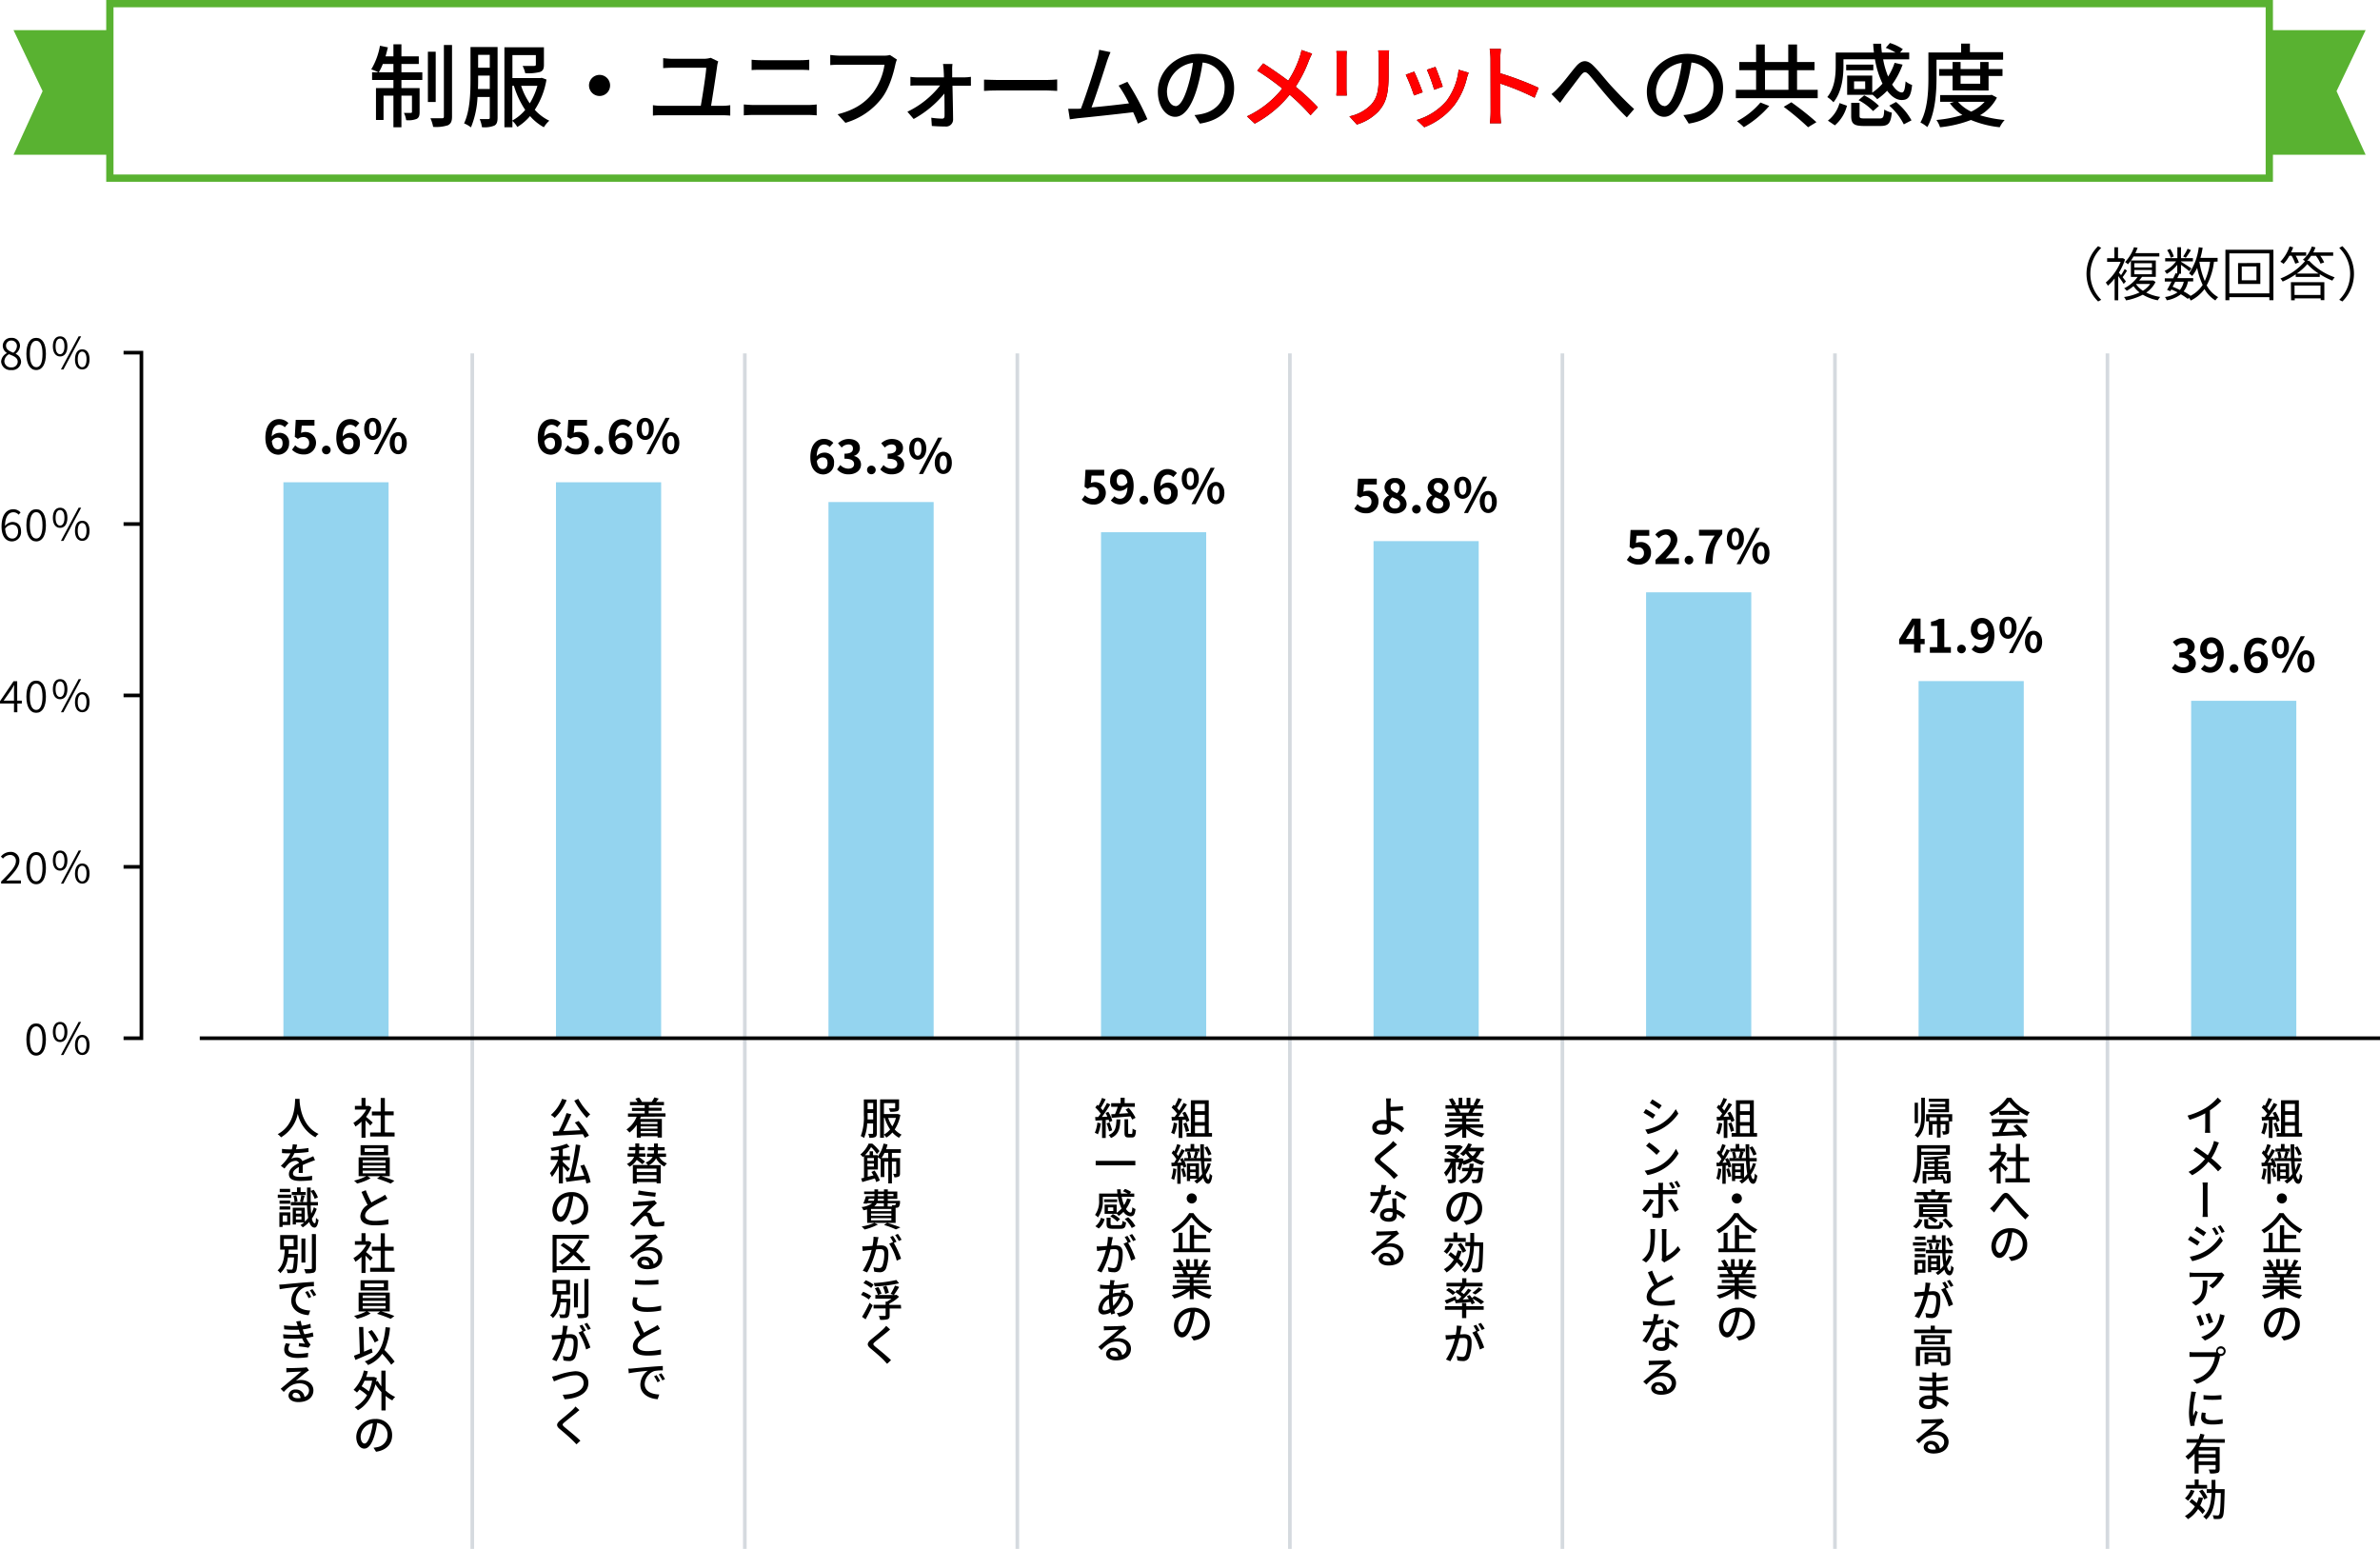 <svg xmlns="http://www.w3.org/2000/svg" viewBox="0 0 654.67 426.02"><defs><style>.cls-1,.cls-4,.cls-5{fill:none;stroke-miterlimit:10;}.cls-1{stroke:#59b231;stroke-width:2px;}.cls-2{fill:#59b231;}.cls-3{fill:red;}.cls-4{stroke:#000;}.cls-5{stroke:#d5dadf;}.cls-6{fill:#94d4ef;}</style></defs><g id="レイヤー_2" data-name="レイヤー 2"><g id="layout"><rect class="cls-1" x="30.22" y="1" width="594" height="48"/><polygon class="cls-2" points="650.72 42.57 624.22 42.57 624.22 8.29 650.72 8.29 642.72 25.07 650.72 42.57"/><polygon class="cls-2" points="3.72 42.57 30.22 42.57 30.22 8.29 3.72 8.29 11.72 25.07 3.72 42.57"/><path d="M110.42,19.88h5.75V22h-5.75v2.23h5V30.8c0,.95-.15,1.55-.8,1.9a6.19,6.19,0,0,1-2.9.35,5.86,5.86,0,0,0-.62-2c.9,0,1.65,0,1.9,0s.32-.08.32-.33V26.3h-2.9V35h-2.2V26.3H105.5V33h-2.08V24.23h4.8V22h-5.87V19.88h1.72a14.2,14.2,0,0,0-1.95-.8,19.08,19.08,0,0,0,2.4-6.5l2.18.45c-.2.83-.43,1.68-.65,2.48h2.17V12.18h2.2v3.33h4.78V17.6h-4.78Zm-2.2,0V17.6H105.3a13.46,13.46,0,0,1-1.1,2.28Zm11.63,8.17H117.7V14.23h2.15Zm4.49-15.67V32c0,1.4-.3,2-1.12,2.45a10.57,10.57,0,0,1-4.07.45,10.61,10.61,0,0,0-.75-2.37c1.4,0,2.75,0,3.17,0s.53-.12.53-.52V12.38Z"/><path d="M136.87,32.35c0,1.13-.2,1.83-.9,2.2a7.07,7.07,0,0,1-3.4.43,8.46,8.46,0,0,0-.62-2.23c1,0,2,0,2.35,0s.42-.13.42-.48V26.68h-3.37a24.78,24.78,0,0,1-1.8,8.35,8.59,8.59,0,0,0-1.9-1.1c1.65-3.45,1.77-8.43,1.77-12.08V12.93h7.45Zm-2.15-7.87V20.8h-3.2v1.05c0,.8,0,1.7-.05,2.63Zm-3.2-9.4v3.55h3.2V15.08Zm18.8,6.8a21.58,21.58,0,0,1-3.22,8.32,12.82,12.82,0,0,0,4,3,8.07,8.07,0,0,0-1.5,1.8,13.81,13.81,0,0,1-3.8-3.07,14.57,14.57,0,0,1-3.5,3,7,7,0,0,0-1.35-1.68V35h-2.2V13h10.87v4.8c0,1.07-.22,1.67-1.09,2a13.21,13.21,0,0,1-4.05.33,8,8,0,0,0-.73-2c1.38,0,2.78,0,3.13,0s.52-.08.52-.38V15.16h-6.45v6.32h7.67l.38-.08Zm-9.4,11.27a12.17,12.17,0,0,0,3.55-2.92,24.37,24.37,0,0,1-3.1-6.63h-.45Zm2.43-9.55a18.71,18.71,0,0,0,2.37,4.83,18.72,18.72,0,0,0,2.1-4.83Z"/><path d="M167.82,23.5a2.9,2.9,0,1,1-2.9-2.9A2.9,2.9,0,0,1,167.82,23.5Z"/><path d="M197.32,17.83c-.3,2.3-1.27,8.52-1.72,11.27h3.1a13.86,13.86,0,0,0,2.17-.17V31.8c-.67-.07-1.65-.1-2.17-.1H181.9c-.7,0-1.5,0-2.3.1V28.93a15,15,0,0,0,2.3.17h10.87c.48-2.72,1.43-8.77,1.5-10.47H185c-.95,0-1.75.05-2.58.1V16c.78.07,1.73.17,2.55.17h8.65a6.8,6.8,0,0,0,1.88-.27l2.07,1A6.46,6.46,0,0,0,197.32,17.83Z"/><path d="M207.45,28.88h14.7a21,21,0,0,0,2.5-.15v3c-.83-.07-1.8-.12-2.5-.12h-14.7c-.93,0-1.95.05-2.85.12v-3C205.53,28.8,206.52,28.88,207.45,28.88Zm2-12.32H220a24.07,24.07,0,0,0,2.6-.13v2.85c-.7-.05-1.75-.08-2.6-.08H209.42c-.9,0-1.87,0-2.67.08V16.43C207.57,16.51,208.57,16.56,209.4,16.56Z"/><path d="M246.27,17.83c-.55,2.55-1.7,6.52-3.72,9.17a19.29,19.29,0,0,1-10,6.78l-2.15-2.35c4.9-1.2,7.72-3.33,9.77-5.95a17.31,17.31,0,0,0,3.13-7.68H231.07c-1.07,0-2.07.05-2.69.1V15.11a22.17,22.17,0,0,0,2.69.2H243.2a6.42,6.42,0,0,0,1.6-.18l1.92,1.25A8,8,0,0,0,246.27,17.83Z"/><path d="M261.92,19.45c0,.48,0,1.1,0,1.83h3.32a13,13,0,0,0,1.83-.15v2.45c-.5,0-1.23,0-1.75,0H262c.07,3.07.15,6.85.17,9.3a1.92,1.92,0,0,1-2.12,1.92c-1.1,0-2.68-.07-3.73-.15l-.15-2.27a23.84,23.84,0,0,0,3,.25c.45,0,.65-.28.65-.78,0-1.42,0-3.77-.05-6.12a28.67,28.67,0,0,1-8.45,7l-1.72-2a25.23,25.23,0,0,0,9-7.22H252.5c-.67,0-1.42,0-2.07.07V21.13a13.24,13.24,0,0,0,2,.15h7.22c0-.73-.05-1.33-.07-1.83a18.59,18.59,0,0,0-.18-1.85H262A11.17,11.17,0,0,0,261.92,19.45Z"/><path d="M274.4,22H288c1.2,0,2.17-.1,2.8-.15V25c-.55,0-1.7-.12-2.8-.12H274.4c-1.37,0-2.87.05-3.72.12v-3.1C271.5,21.9,273.05,22,274.4,22Z"/><path d="M304.52,16.81c-.75,2.37-3,9.44-4.27,12.74,3.4-.3,7.62-.77,10.3-1.12a34.21,34.21,0,0,0-2.85-4.88l2.42-1.05a72.8,72.8,0,0,1,5.5,10.28L313,34c-.32-.88-.77-2-1.3-3.13-4,.48-12,1.35-15.22,1.65l-2.2.3-.45-2.9c.78,0,1.75,0,2.5,0,.3,0,.65,0,1-.05,1.39-3.57,3.77-11,4.47-13.57a15.68,15.68,0,0,0,.55-2.6l3.12.65C305.2,15,304.9,15.71,304.52,16.81Z"/><path d="M330.05,34l-1.48-2.35a15,15,0,0,0,2.23-.35c3.2-.72,6.05-3.07,6.05-7.1a6.64,6.64,0,0,0-6.05-7,50.43,50.43,0,0,1-1.5,7c-1.5,5.1-3.58,7.93-6.05,7.93s-4.75-2.75-4.75-6.93c0-5.6,4.9-10.39,11.17-10.39,6,0,9.8,4.19,9.8,9.42S336.12,33.08,330.05,34Zm-6.72-4.8c1.12,0,2.29-1.62,3.44-5.47a39.39,39.39,0,0,0,1.38-6.45A8.34,8.34,0,0,0,321,25C321,27.83,322.25,29.15,323.33,29.15Z"/><path d="M360,16.75a35.71,35.71,0,0,1-3.6,7.1,61.31,61.31,0,0,1,6.1,5.65l-2,2.2a55.78,55.78,0,0,0-5.75-5.65A31.07,31.07,0,0,1,345.15,34L343,32a27,27,0,0,0,9.72-7.65,70.78,70.78,0,0,0-6.89-4.92l1.64-2c2.1,1.32,4.88,3.25,6.88,4.77a27.66,27.66,0,0,0,3.12-6.44,16.66,16.66,0,0,0,.55-2l2.9,1A20.34,20.34,0,0,0,360,16.75Z"/><path d="M370.38,15.91v8.37c0,.65.05,1.52.1,2H367.6c0-.42.1-1.3.1-2V15.91a15,15,0,0,0-.1-1.85h2.88C370.43,14.58,370.38,15.21,370.38,15.91Zm11.59.25V20.6c0,5.73-.9,7.85-2.75,10a13.64,13.64,0,0,1-6,3.65L371.18,32a11.65,11.65,0,0,0,6-3.25c1.75-2,2.08-4,2.08-8.33V16.16a20.45,20.45,0,0,0-.15-2.3h3C382,14.51,382,15.26,382,16.16Z"/><path d="M391.33,25.38l-2.38.87a50.88,50.88,0,0,0-2.27-5.7L389,19.7C389.6,20.85,390.85,24,391.33,25.38Zm12.17-3.9A20.19,20.19,0,0,1,400,29a19.43,19.43,0,0,1-8.22,6L389.7,33a17.06,17.06,0,0,0,8.2-5.27,17.39,17.39,0,0,0,3.32-8.55L404,20C403.75,20.63,403.6,21.08,403.5,21.48Zm-6.65,2.35-2.35.85a46.28,46.28,0,0,0-2-5.5l2.35-.78C395.3,19.45,396.52,22.73,396.85,23.83Z"/><path d="M410,16.26a18.12,18.12,0,0,0-.23-2.8h3.08c-.08.82-.18,1.92-.18,2.8v3.89a85.75,85.75,0,0,1,10.57,4l-1.12,2.73A65.13,65.13,0,0,0,412.7,23V30.7a30.51,30.51,0,0,0,.2,3.2h-3.07a27.07,27.07,0,0,0,.2-3.2Z"/><path d="M428.68,24.1c1.27-1.27,3.27-4,4.8-5.8s3-2,4.74-.3,3.53,4.1,5.08,5.75,3.9,4.18,6.2,6.23l-2,2.32c-1.85-1.75-4.07-4.22-5.72-6.15s-3.48-4.22-4.65-5.55c-1-1.07-1.45-.9-2.25.08-1.1,1.37-3,4-4.22,5.5-.53.75-1.1,1.55-1.53,2.12l-2.35-2.42A14.77,14.77,0,0,0,428.68,24.1Z"/><path d="M464.52,34l-1.47-2.35a14.61,14.61,0,0,0,2.22-.35c3.2-.72,6.05-3.07,6.05-7.1a6.64,6.64,0,0,0-6.05-7,49,49,0,0,1-1.5,7c-1.5,5.1-3.57,7.93-6,7.93S453,29.38,453,25.2c0-5.6,4.9-10.39,11.17-10.39,6,0,9.8,4.19,9.8,9.42S470.6,33.08,464.52,34Zm-6.72-4.8c1.13,0,2.3-1.62,3.45-5.47a39.39,39.39,0,0,0,1.37-6.45A8.34,8.34,0,0,0,455.5,25C455.5,27.83,456.73,29.15,457.8,29.15Z"/><path d="M500,24.7V27H477.48V24.7h5.57V19.3h-4.62V17.06h4.62V12.23h2.4v4.83h6.45V12.23h2.42v4.83h4.8V19.3h-4.8v5.4Zm-13.33,4.45a27.88,27.88,0,0,1-7,5.83,18.19,18.19,0,0,0-1.87-1.63,21.7,21.7,0,0,0,6.45-5.15Zm-1.17-4.45h6.45V19.3h-6.45Zm7.25,3.43a79.29,79.29,0,0,1,6.9,5.47L497.35,35a76.25,76.25,0,0,0-6.7-5.62Z"/><path d="M515,26.08h-6.9V20.8H515v4.68A14.81,14.81,0,0,0,517.82,23a25,25,0,0,1-2.07-6.7h-8.67V18.2c0,2.95-.45,7.13-2.75,9.93a8.18,8.18,0,0,0-1.7-1.43c2.07-2.52,2.32-6,2.32-8.52V14.46h10.52c-.1-.8-.17-1.6-.2-2.43h2.2c0,.83.08,1.63.18,2.43h3.77a16.77,16.77,0,0,0-2.7-1.3l1.15-1.33a13.16,13.16,0,0,1,3.55,1.7l-.77.93h2.52v1.87H518a22.55,22.55,0,0,0,1.37,4.72,17.17,17.17,0,0,0,1.78-3.77l2.2.5a21.55,21.55,0,0,1-2.88,5.47c.88,1.38,1.83,2.18,2.7,2.18.58,0,.83-.85,1-3.05a6.57,6.57,0,0,0,1.8,1c-.35,3.28-1.12,4.13-2.87,4.13-1.48,0-2.85-1-4-2.55a17,17,0,0,1-2.73,2.32A8.9,8.9,0,0,0,515,26Zm-12.2,7.1A9.25,9.25,0,0,0,506,28.35l2.05.73a10.54,10.54,0,0,1-3.33,5.4Zm12.5-13.85h-7.47V17.78h7.47ZM517,32.58c1,0,1.2-.3,1.3-2.45a7.34,7.34,0,0,0,2.08.85c-.28,2.95-.95,3.67-3.15,3.67h-4.47c-2.85,0-3.55-.62-3.55-2.8V28.28h2.3v3.55c0,.65.19.75,1.47.75Zm-3.95-10.2H510V24.5h3.07Zm-.27,3.85a15.46,15.46,0,0,1,4.07,2.9l-1.62,1.42a15.47,15.47,0,0,0-4-3Zm8.77,1.82a17.39,17.39,0,0,1,4.25,5.05l-2.12,1.1a17.05,17.05,0,0,0-4-5.15Z"/><path d="M532.68,21.43c0,3.92-.35,9.72-2.53,13.52a10.32,10.32,0,0,0-1.9-1.27c2-3.55,2.2-8.63,2.2-12.25v-7h9V12h2.42v2.35H551v2.08H532.68Zm16.62,5.42a12.06,12.06,0,0,1-4.65,4.85A32.88,32.88,0,0,0,551.42,33a8.47,8.47,0,0,0-1.35,2A28.26,28.26,0,0,1,542.15,33a32.67,32.67,0,0,1-8.5,2,7.26,7.26,0,0,0-1-2,34.76,34.76,0,0,0,7.14-1.37,13.28,13.28,0,0,1-3.44-3.23L537.5,28h-3.82V26.15h13.77l.42-.07Zm-12.2-2v-4h-3.7V19h3.7V17.06h2.2V19h5.4V17.06H547V19h3.83v1.9H547v4ZM538.6,28a10.87,10.87,0,0,0,3.62,2.7,11.54,11.54,0,0,0,3.7-2.7Zm.7-7.18v2.2h5.4v-2.2Z"/><path class="cls-3" d="M360,16.75a35.71,35.71,0,0,1-3.6,7.1,61.31,61.31,0,0,1,6.1,5.65l-2,2.2a55.78,55.78,0,0,0-5.75-5.65A31.07,31.07,0,0,1,345.15,34L343,32a27,27,0,0,0,9.72-7.65,70.78,70.78,0,0,0-6.89-4.92l1.64-2c2.1,1.32,4.88,3.25,6.88,4.77a27.66,27.66,0,0,0,3.12-6.44,16.66,16.66,0,0,0,.55-2l2.9,1A20.34,20.34,0,0,0,360,16.75Z"/><path class="cls-3" d="M370.38,15.91v8.37c0,.65.05,1.52.1,2H367.6c0-.42.1-1.3.1-2V15.91a15,15,0,0,0-.1-1.85h2.88C370.43,14.58,370.38,15.21,370.38,15.91Zm11.59.25V20.6c0,5.73-.9,7.85-2.75,10a13.64,13.64,0,0,1-6,3.65L371.18,32a11.65,11.65,0,0,0,6-3.25c1.75-2,2.08-4,2.08-8.33V16.16a20.45,20.45,0,0,0-.15-2.3h3C382,14.51,382,15.26,382,16.16Z"/><path class="cls-3" d="M391.33,25.38l-2.38.87a50.88,50.88,0,0,0-2.27-5.7L389,19.7C389.6,20.85,390.85,24,391.33,25.38Zm12.17-3.9A20.19,20.19,0,0,1,400,29a19.43,19.43,0,0,1-8.22,6L389.7,33a17.06,17.06,0,0,0,8.2-5.27,17.39,17.39,0,0,0,3.32-8.55L404,20C403.75,20.63,403.6,21.08,403.5,21.48Zm-6.65,2.35-2.35.85a46.28,46.28,0,0,0-2-5.5l2.35-.78C395.3,19.45,396.52,22.73,396.85,23.83Z"/><path class="cls-3" d="M410,16.26a18.12,18.12,0,0,0-.23-2.8h3.08c-.08.82-.18,1.92-.18,2.8v3.89a85.75,85.75,0,0,1,10.57,4l-1.12,2.73A65.13,65.13,0,0,0,412.7,23V30.7a30.51,30.51,0,0,0,.2,3.2h-3.07a27.07,27.07,0,0,0,.2-3.2Z"/><path d="M577.13,67.71l.86.47a10,10,0,0,0,0,14.28l-.86.46a10.66,10.66,0,0,1,0-15.21Z"/><path d="M584.16,78.1c-.27-.48-.94-1.42-1.49-2.16V82.6h-1v-6a13.66,13.66,0,0,1-1.87,2,2.71,2.71,0,0,0-.58-.87,15,15,0,0,0,4.1-5.71h-3.71v-1h2v-3h1v3h1.2l.17,0,.56.35A16.88,16.88,0,0,1,582.85,75c.18.19.37.43.59.68a17.48,17.48,0,0,0,1-1.69l.64.46a19,19,0,0,1-1.21,1.78c.4.51.78,1,.92,1.17Zm8.76-.53a7.45,7.45,0,0,1-2.55,2.9,12.7,12.7,0,0,0,3.84,1.2,5.2,5.2,0,0,0-.65.93,12.56,12.56,0,0,1-4.13-1.54,16.17,16.17,0,0,1-4.61,1.56,3.78,3.78,0,0,0-.56-.92,15.42,15.42,0,0,0,4.27-1.26,7.78,7.78,0,0,1-1.66-1.73A13.85,13.85,0,0,1,585,80a2.45,2.45,0,0,0-.71-.69A10.45,10.45,0,0,0,588,76.17h-1.85V71.7a10,10,0,0,1-.84,1,3,3,0,0,0-.77-.61A11.48,11.48,0,0,0,587,68l1,.16c-.19.48-.4,1-.64,1.47h6.61v.91h-7.09a11.05,11.05,0,0,1-.72,1.11H593v4.5h-3.78a12.34,12.34,0,0,1-.81,1h3.71l.21,0Zm-5.83-4h4.85V72.4h-4.85Zm0,1.87h4.85V74.26h-4.85Zm.45,2.68a6.54,6.54,0,0,0,1.92,1.85,6.53,6.53,0,0,0,2-1.87h-3.89Z"/><path d="M609,72a18.38,18.38,0,0,1-2,6.49,7.84,7.84,0,0,0,3.16,3.24,3.92,3.92,0,0,0-.77.91,8.81,8.81,0,0,1-3-3.14,10.37,10.37,0,0,1-3.78,3.17,6.1,6.1,0,0,0-.5-.77l-.3.32a16.77,16.77,0,0,0-1.92-1.28A8.81,8.81,0,0,1,596,82.6a2.48,2.48,0,0,0-.49-.9,8.26,8.26,0,0,0,3.47-1.29c-.56-.29-1.12-.55-1.7-.79l-.27.47-.91-.35c.37-.63.8-1.45,1.23-2.29h-1.86v-.9h2.31c.24-.5.48-1,.67-1.41l.45.1V72.85a10.28,10.28,0,0,1-2.9,2.48,3.24,3.24,0,0,0-.59-.8,8.58,8.58,0,0,0,3.17-2.64h-3V71h3.35V68h1v3h3.28v.89h-3.28V72c.69.4,2.44,1.52,2.87,1.84l-.59.77c-.42-.38-1.49-1.2-2.28-1.76v2.45h-.61l.16,0q-.25.57-.57,1.2h4.38v.9h-1.44a6.18,6.18,0,0,1-1.2,2.75,12.83,12.83,0,0,1,1.92,1.22,9,9,0,0,0,3.32-3,20.73,20.73,0,0,1-1.51-4.68A11.32,11.32,0,0,1,603,75.91a6.09,6.09,0,0,0-.86-.7A16.28,16.28,0,0,0,604.82,68l1.07.16a23.53,23.53,0,0,1-.62,2.78H610v1Zm-11.88-1.09a7.73,7.73,0,0,0-1-2.1l.82-.35a7.82,7.82,0,0,1,1,2.08Zm1.22,6.58c-.24.48-.48.94-.72,1.37.67.28,1.36.58,2,.9a5.32,5.32,0,0,0,1.07-2.27Zm4.34-8.68c-.47.72-1,1.55-1.43,2.08l-.72-.35a14.3,14.3,0,0,0,1.22-2.15ZM605,72.05a22.46,22.46,0,0,0,1.47,5.25A17.83,17.83,0,0,0,607.93,72H605Z"/><path d="M625.35,68.69V82.58h-1.12v-.84h-11v.84h-1.08V68.69Zm-1.12,12v-11h-11v11Zm-2.48-8.36V78.1h-6.12V72.37Zm-1.06.95h-4.05v3.82h4.05Z"/><path d="M629.75,70.34a11.39,11.39,0,0,1-1.6,2.24,6.25,6.25,0,0,0-.89-.59,11.24,11.24,0,0,0,2.53-4.21l1,.25c-.16.47-.37.93-.57,1.38h4.14v.93h-2.88a10.54,10.54,0,0,1,.88,1.87l-1,.32a13,13,0,0,0-1-2.19Zm5.41,1.36a17.48,17.48,0,0,0,7.05,4.58,5.89,5.89,0,0,0-.65.91,21.88,21.88,0,0,1-3.46-1.78v.76h-6.61v-.72a21.6,21.6,0,0,1-3.6,2,3.63,3.63,0,0,0-.61-.85,16.94,16.94,0,0,0,6.77-4.77,4.41,4.41,0,0,0-.59-.4,8.36,8.36,0,0,0,2.46-3.63l1,.25a14,14,0,0,1-.6,1.38h5.47v.93h-3.55a9.44,9.44,0,0,1,1.07,1.81l-1,.35a9.49,9.49,0,0,0-1.27-2.16h-1.31a10,10,0,0,1-1.09,1.36Zm-5,5.91h9.2v4.94h-1v-.48h-7.14v.53h-1Zm1,.92v2.6h7.14v-2.6Zm6.65-3.28a15.64,15.64,0,0,1-3.13-2.61,14.43,14.43,0,0,1-2.93,2.61Z"/><path d="M644.32,82.92l-.86-.46a10,10,0,0,0,0-14.28l.86-.47a10.66,10.66,0,0,1,0,15.21Z"/><path d="M7.26,285.9c0-2.85,1-4.4,2.7-4.4s2.67,1.56,2.67,4.4-1,4.45-2.67,4.45S7.26,288.75,7.26,285.9Zm4.43,0c0-2.53-.7-3.6-1.73-3.6s-1.75,1.07-1.75,3.6.71,3.66,1.75,3.66S11.69,288.43,11.69,285.9Z"/><path d="M14.54,283.84c0-1.77.77-2.76,2-2.76s2,1,2,2.76-.78,2.78-2,2.78S14.54,285.61,14.54,283.84Zm3.19,0c0-1.43-.49-2.14-1.22-2.14s-1.22.71-1.22,2.14.5,2.16,1.22,2.16S17.73,285.26,17.73,283.84Zm3.9-2.76h.69l-4.87,9.11h-.69Zm-1,6.33c0-1.76.77-2.76,2-2.76s2,1,2,2.76-.78,2.78-2,2.78S20.62,289.19,20.62,287.41Zm3.18,0c0-1.43-.48-2.13-1.21-2.13s-1.22.7-1.22,2.13.49,2.16,1.22,2.16S23.8,288.84,23.8,287.41Z"/><path d="M.31,99.44a2.81,2.81,0,0,1,1.63-2.33v0a2.41,2.41,0,0,1-1.18-2,2.19,2.19,0,0,1,2.36-2.17A2.18,2.18,0,0,1,5.5,95.18a2.87,2.87,0,0,1-1.18,2.09v.06a2.5,2.5,0,0,1,1.48,2.2,2.43,2.43,0,0,1-2.71,2.25A2.51,2.51,0,0,1,.31,99.44Zm4.56.06c0-1.16-1.13-1.57-2.4-2.07A2.35,2.35,0,0,0,1.2,99.37a1.76,1.76,0,0,0,1.91,1.68A1.6,1.6,0,0,0,4.87,99.5Zm-.22-4.27a1.47,1.47,0,0,0-1.54-1.56A1.38,1.38,0,0,0,1.66,95.1c0,1.07,1,1.51,2,1.92A2.35,2.35,0,0,0,4.65,95.23Z"/><path d="M7.26,97.33c0-2.85,1-4.4,2.7-4.4s2.67,1.56,2.67,4.4-1,4.45-2.67,4.45S7.26,100.18,7.26,97.33Zm4.43,0c0-2.53-.7-3.6-1.73-3.6s-1.75,1.07-1.75,3.6S8.92,101,10,101,11.69,99.86,11.69,97.33Z"/><path d="M14.54,95.27c0-1.77.77-2.76,2-2.76s2,1,2,2.76-.78,2.78-2,2.78S14.54,97,14.54,95.27Zm3.19,0c0-1.43-.49-2.14-1.22-2.14s-1.22.71-1.22,2.14.5,2.16,1.22,2.16S17.73,96.69,17.73,95.27Zm3.9-2.76h.69l-4.87,9.11h-.69Zm-1,6.33c0-1.76.77-2.76,2-2.76s2,1,2,2.76-.78,2.78-2,2.78S20.62,100.62,20.62,98.84Zm3.18,0c0-1.43-.48-2.13-1.21-2.13s-1.22.7-1.22,2.13.49,2.16,1.22,2.16S23.8,100.27,23.8,98.84Z"/><path d="M.43,144.84c0-3.46,1.54-4.77,3.23-4.77a2.61,2.61,0,0,1,2,.89l-.54.61a1.87,1.87,0,0,0-1.42-.67c-1.23,0-2.28,1-2.32,3.78a2.72,2.72,0,0,1,2-1.11c1.48,0,2.41.9,2.41,2.63a2.54,2.54,0,0,1-2.47,2.72C1.64,148.92.43,147.54.43,144.84Zm1,.64c.13,1.7.79,2.66,2,2.66.88,0,1.55-.79,1.55-1.94s-.54-1.89-1.64-1.89A2.41,2.41,0,0,0,1.38,145.48Z"/><path d="M7.26,144.47c0-2.85,1-4.4,2.7-4.4s2.67,1.56,2.67,4.4-1,4.45-2.67,4.45S7.26,147.33,7.26,144.47Zm4.43,0c0-2.53-.7-3.6-1.73-3.6s-1.75,1.07-1.75,3.6.71,3.66,1.75,3.66S11.69,147,11.69,144.47Z"/><path d="M14.54,142.41c0-1.76.77-2.76,2-2.76s2,1,2,2.76-.78,2.78-2,2.78S14.54,144.18,14.54,142.41Zm3.19,0c0-1.43-.49-2.13-1.22-2.13s-1.22.7-1.22,2.13.5,2.16,1.22,2.16S17.73,143.84,17.73,142.41Zm3.9-2.76h.69l-4.87,9.12h-.69Zm-1,6.33c0-1.76.77-2.75,2-2.75s2,1,2,2.75-.78,2.79-2,2.79S20.62,147.76,20.62,146Zm3.18,0c0-1.42-.48-2.13-1.21-2.13s-1.22.71-1.22,2.13.49,2.16,1.22,2.16S23.8,147.41,23.8,146Z"/><path d="M3.85,193.5H0v-.63l3.73-5.49h1v5.34H6v.78H4.77v2.41H3.85Zm0-.78v-2.65c0-.42,0-1.15.07-1.59H3.86c-.21.4-.45.76-.69,1.17L1,192.72Z"/><path d="M7.26,191.62c0-2.86,1-4.41,2.7-4.41s2.67,1.56,2.67,4.41-1,4.44-2.67,4.44S7.26,194.47,7.26,191.62Zm4.43,0c0-2.54-.7-3.6-1.73-3.6s-1.75,1.06-1.75,3.6.71,3.65,1.75,3.65S11.69,194.15,11.69,191.62Z"/><path d="M14.54,189.55c0-1.76.77-2.76,2-2.76s2,1,2,2.76-.78,2.78-2,2.78S14.54,191.33,14.54,189.55Zm3.19,0c0-1.43-.49-2.13-1.22-2.13s-1.22.7-1.22,2.13.5,2.16,1.22,2.16S17.73,191,17.73,189.55Zm3.9-2.76h.69l-4.87,9.12h-.69Zm-1,6.34c0-1.77.77-2.76,2-2.76s2,1,2,2.76-.78,2.78-2,2.78S20.62,194.9,20.62,193.13Zm3.18,0c0-1.43-.48-2.14-1.21-2.14s-1.22.71-1.22,2.14.49,2.16,1.22,2.16S23.8,194.55,23.8,193.13Z"/><path d="M.31,242.46c2.63-2.61,4.06-4.17,4.06-5.59a1.55,1.55,0,0,0-1.67-1.71,2.58,2.58,0,0,0-1.87,1l-.58-.56a3.37,3.37,0,0,1,2.56-1.28,2.33,2.33,0,0,1,2.52,2.48c0,1.63-1.48,3.22-3.59,5.44.46,0,1-.07,1.44-.07H5.75v.84H.31Z"/><path d="M7.26,238.76c0-2.86,1-4.4,2.7-4.4s2.67,1.55,2.67,4.4-1,4.45-2.67,4.45S7.26,241.61,7.26,238.76Zm4.43,0c0-2.53-.7-3.6-1.73-3.6s-1.75,1.07-1.75,3.6.71,3.66,1.75,3.66S11.69,241.29,11.69,238.76Z"/><path d="M14.54,236.69c0-1.76.77-2.75,2-2.75s2,1,2,2.75-.78,2.79-2,2.79S14.54,238.47,14.54,236.69Zm3.19,0c0-1.42-.49-2.13-1.22-2.13s-1.22.71-1.22,2.13.5,2.16,1.22,2.16S17.73,238.12,17.73,236.69Zm3.9-2.75h.69l-4.87,9.11h-.69Zm-1,6.33c0-1.76.77-2.76,2-2.76s2,1,2,2.76-.78,2.78-2,2.78S20.62,242,20.62,240.27Zm3.18,0c0-1.43-.48-2.14-1.21-2.14s-1.22.71-1.22,2.14.49,2.16,1.22,2.16S23.8,241.7,23.8,240.27Z"/><polyline class="cls-4" points="33.99 97 38.9 97 38.9 285.57 33.99 285.57"/><line class="cls-4" x1="33.99" y1="238.43" x2="38.9" y2="238.43"/><line class="cls-4" x1="33.99" y1="191.28" x2="38.9" y2="191.28"/><line class="cls-4" x1="33.99" y1="144.14" x2="38.9" y2="144.14"/><line class="cls-5" x1="579.7" y1="97.21" x2="579.7" y2="426.02"/><line class="cls-5" x1="504.74" y1="97.21" x2="504.74" y2="426.02"/><line class="cls-5" x1="429.77" y1="97.21" x2="429.77" y2="426.02"/><line class="cls-5" x1="354.81" y1="97.21" x2="354.81" y2="426.02"/><line class="cls-5" x1="279.84" y1="97.21" x2="279.84" y2="426.02"/><line class="cls-5" x1="204.88" y1="97.21" x2="204.88" y2="426.02"/><line class="cls-5" x1="129.91" y1="97.21" x2="129.91" y2="426.02"/><rect class="cls-6" x="77.96" y="132.65" width="28.93" height="152.91"/><path d="M73,120.4c0-3.57,1.78-5.12,3.73-5.12a3.5,3.5,0,0,1,2.6,1.09l-1,1.15a2.14,2.14,0,0,0-1.49-.69c-1.1,0-2,.82-2.09,3.23a2.76,2.76,0,0,1,2-1,2.58,2.58,0,0,1,2.77,2.89,3,3,0,0,1-3,3.12C74.61,125,73,123.61,73,120.4Zm1.79,1c.19,1.59.83,2.18,1.63,2.18s1.31-.56,1.31-1.67-.54-1.54-1.38-1.54A1.92,1.92,0,0,0,74.76,121.39Z"/><path d="M80.33,123.7l.88-1.22a3,3,0,0,0,2.12,1,1.55,1.55,0,0,0,1.7-1.64,1.5,1.5,0,0,0-1.62-1.63,2.35,2.35,0,0,0-1.45.51l-.87-.56.26-4.68H86.5v1.6H83l-.19,2a2.92,2.92,0,0,1,4.12,2.65A3.2,3.2,0,0,1,83.58,125,4.36,4.36,0,0,1,80.33,123.7Z"/><path d="M88.57,123.77a1.19,1.19,0,1,1,2.38,0,1.19,1.19,0,1,1-2.38,0Z"/><path d="M92.51,120.4c0-3.57,1.78-5.12,3.73-5.12a3.5,3.5,0,0,1,2.6,1.09l-1,1.15a2.14,2.14,0,0,0-1.49-.69c-1.1,0-2,.82-2.09,3.23a2.76,2.76,0,0,1,2-1A2.58,2.58,0,0,1,99,121.9,3,3,0,0,1,96,125C94.15,125,92.51,123.61,92.51,120.4Zm1.79,1c.18,1.59.83,2.18,1.63,2.18s1.31-.56,1.31-1.67-.55-1.54-1.38-1.54A1.92,1.92,0,0,0,94.3,121.39Z"/><path d="M100.17,117.93c0-1.94,1-3,2.35-3s2.35,1.1,2.35,3-1,3.08-2.35,3.08S100.17,119.87,100.17,117.93Zm3.36,0c0-1.42-.44-2-1-2s-1,.54-1,2,.44,2,1,2S103.53,119.35,103.53,117.93Zm4.57-3h1.14l-5.27,10h-1.13Zm-.91,6.94c0-1.94,1-3,2.36-3s2.35,1.11,2.35,3-1,3.07-2.35,3.07S107.19,123.76,107.19,121.83Zm3.36,0c0-1.43-.43-2-1-2s-1,.53-1,2,.44,2,1,2S110.55,123.24,110.55,121.83Z"/><rect class="cls-6" x="527.75" y="187.34" width="28.93" height="98.23"/><path d="M526.5,177.19h-4.1v-1.31l3.58-5.73h2.31v5.58h1.13v1.46h-1.13v2.33H526.5Zm0-1.46v-1.88c0-.56,0-1.44.07-2h-.05c-.24.51-.5,1-.77,1.51l-1.5,2.37Z"/><path d="M530.85,178h2.06v-5.83h-1.74V171a6.18,6.18,0,0,0,2.24-.8h1.41V178h1.81v1.55h-5.78Z"/><path d="M538.36,178.46a1.19,1.19,0,1,1,1.18,1.24A1.19,1.19,0,0,1,538.36,178.46Z"/><path d="M542.34,178.61l1-1.16a2.09,2.09,0,0,0,1.48.69c1.11,0,2-.8,2.1-3.22a2.78,2.78,0,0,1-2,1.05,2.59,2.59,0,0,1-2.77-2.9,3,3,0,0,1,3-3.1c1.82,0,3.46,1.39,3.46,4.61,0,3.58-1.78,5.12-3.72,5.12A3.53,3.53,0,0,1,542.34,178.61Zm3-4a1.92,1.92,0,0,0,1.56-1c-.2-1.57-.85-2.17-1.64-2.17s-1.3.54-1.3,1.66S544.47,174.61,545.32,174.61Z"/><path d="M550,172.62c0-1.94,1-3,2.35-3s2.35,1.1,2.35,3-1,3.08-2.35,3.08S550,174.56,550,172.62Zm3.36,0c0-1.42-.44-2-1-2s-1,.54-1,2,.44,2,1,2S553.32,174,553.32,172.62Zm4.57-3H559l-5.26,10h-1.14Zm-.91,6.94c0-1.94,1-3.06,2.36-3.06s2.36,1.12,2.36,3.06-1,3.07-2.36,3.07S557,178.44,557,176.52Zm3.36,0c0-1.43-.42-2-1-2s-1,.53-1,2,.44,2,1,2S560.34,177.92,560.34,176.52Z"/><rect class="cls-6" x="302.86" y="146.39" width="28.93" height="139.18"/><path d="M297.57,137.44l.88-1.22a3,3,0,0,0,2.12,1,1.55,1.55,0,0,0,1.7-1.64,1.5,1.5,0,0,0-1.62-1.62,2.32,2.32,0,0,0-1.45.5l-.87-.55.26-4.68h5.15v1.59h-3.5l-.18,2.05a2.92,2.92,0,0,1,4.12,2.65,3.2,3.2,0,0,1-3.36,3.26A4.38,4.38,0,0,1,297.57,137.44Z"/><path d="M305.56,137.66l1-1.16a2.06,2.06,0,0,0,1.48.69c1.1,0,2-.81,2.09-3.22a2.76,2.76,0,0,1-2,1.05,2.59,2.59,0,0,1-2.76-2.9,3,3,0,0,1,3-3.11c1.82,0,3.46,1.39,3.46,4.62,0,3.57-1.78,5.12-3.72,5.12A3.56,3.56,0,0,1,305.56,137.66Zm3-4a1.89,1.89,0,0,0,1.56-1c-.2-1.58-.85-2.17-1.64-2.17s-1.3.54-1.3,1.66S307.69,133.65,308.54,133.65Z"/><path d="M313.46,137.5a1.19,1.19,0,1,1,1.19,1.25A1.19,1.19,0,0,1,313.46,137.5Z"/><path d="M317.4,134.14c0-3.58,1.78-5.13,3.73-5.13a3.54,3.54,0,0,1,2.61,1.1l-1,1.14a2.11,2.11,0,0,0-1.48-.69c-1.11,0-2,.82-2.09,3.24a2.74,2.74,0,0,1,2-1.06,2.59,2.59,0,0,1,2.77,2.89,3,3,0,0,1-3,3.12C319,138.75,317.4,137.35,317.4,134.14Zm1.8,1c.18,1.59.83,2.19,1.62,2.19s1.32-.56,1.32-1.68-.55-1.53-1.38-1.53A1.89,1.89,0,0,0,319.2,135.12Z"/><path d="M325.06,131.67c0-1.94,1-3,2.35-3s2.36,1.11,2.36,3-1,3.08-2.36,3.08S325.06,133.6,325.06,131.67Zm3.37,0c0-1.42-.44-2-1-2s-1,.55-1,2,.44,2,1,2S328.43,133.08,328.43,131.67Zm4.56-3h1.14l-5.26,10h-1.13Zm-.91,6.95c0-1.94,1-3.06,2.37-3.06s2.35,1.12,2.35,3.06-1,3.06-2.35,3.06S332.08,137.49,332.08,135.57Zm3.37,0c0-1.43-.43-2-1-2s-1,.54-1,2,.45,2,1,2S335.45,137,335.45,135.57Z"/><rect class="cls-6" x="227.89" y="138.09" width="28.93" height="147.48"/><path d="M222.9,125.84c0-3.58,1.78-5.12,3.73-5.12a3.5,3.5,0,0,1,2.6,1.09l-1,1.14a2.18,2.18,0,0,0-1.49-.69c-1.1,0-2,.82-2.09,3.24a2.76,2.76,0,0,1,2-1,2.58,2.58,0,0,1,2.77,2.88,3,3,0,0,1-3,3.12C224.54,130.45,222.9,129.05,222.9,125.84Zm1.79,1c.19,1.58.84,2.18,1.63,2.18s1.31-.56,1.31-1.68-.54-1.53-1.38-1.53A1.9,1.9,0,0,0,224.69,126.83Z"/><path d="M230.26,129.11l.89-1.2a3.11,3.11,0,0,0,2.15,1c1,0,1.64-.46,1.64-1.27s-.56-1.47-2.65-1.47v-1.38c1.76,0,2.33-.58,2.33-1.39s-.46-1.16-1.28-1.16a2.64,2.64,0,0,0-1.82.86l-1-1.17a4.29,4.29,0,0,1,2.89-1.19c1.86,0,3.12.91,3.12,2.52a2.24,2.24,0,0,1-1.6,2.12v.06a2.36,2.36,0,0,1,1.91,2.32c0,1.71-1.55,2.71-3.38,2.71A4.06,4.06,0,0,1,230.26,129.11Z"/><path d="M238.5,129.21a1.19,1.19,0,1,1,1.18,1.24A1.19,1.19,0,0,1,238.5,129.21Z"/><path d="M242.14,129.11l.9-1.2a3.07,3.07,0,0,0,2.14,1c1,0,1.64-.46,1.64-1.27s-.56-1.47-2.65-1.47v-1.38c1.77,0,2.34-.58,2.34-1.39s-.47-1.16-1.29-1.16a2.64,2.64,0,0,0-1.82.86l-1-1.17a4.25,4.25,0,0,1,2.88-1.19c1.86,0,3.12.91,3.12,2.52a2.24,2.24,0,0,1-1.6,2.12v.06a2.36,2.36,0,0,1,1.91,2.32c0,1.71-1.54,2.71-3.38,2.71A4.06,4.06,0,0,1,242.14,129.11Z"/><path d="M250.1,123.37c0-1.94,1-3,2.35-3s2.35,1.1,2.35,3-1,3.08-2.35,3.08S250.1,125.31,250.1,123.37Zm3.36,0c0-1.42-.44-2-1-2s-1,.54-1,2,.44,2,1,2S253.46,124.79,253.46,123.37Zm4.57-3h1.14l-5.27,10h-1.13Zm-.91,6.94c0-1.94,1-3.06,2.36-3.06s2.35,1.12,2.35,3.06-1,3.07-2.35,3.07S257.12,129.19,257.12,127.27Zm3.36,0c0-1.43-.43-2-1-2s-1,.53-1,2,.44,2,1,2S260.48,128.67,260.48,127.27Z"/><rect class="cls-6" x="377.82" y="148.84" width="28.93" height="136.73"/><path d="M372.53,139.89l.88-1.23a3,3,0,0,0,2.12,1,1.56,1.56,0,0,0,1.71-1.64,1.5,1.5,0,0,0-1.63-1.62,2.31,2.31,0,0,0-1.44.5l-.87-.56.26-4.68h5.15v1.6h-3.5l-.18,2a2.8,2.8,0,0,1,1.15-.26,2.73,2.73,0,0,1,3,2.92,3.2,3.2,0,0,1-3.37,3.26A4.41,4.41,0,0,1,372.53,139.89Z"/><path d="M380.46,138.63a2.7,2.7,0,0,1,1.65-2.37v0a2.69,2.69,0,0,1-1.27-2.21,2.61,2.61,0,0,1,2.9-2.54,2.52,2.52,0,0,1,2.79,2.55,2.71,2.71,0,0,1-1.23,2.11v.06a2.7,2.7,0,0,1,1.61,2.45c0,1.45-1.29,2.57-3.24,2.57S380.46,140.13,380.46,138.63Zm4.67-.07c0-.94-.9-1.27-2.13-1.78a2.12,2.12,0,0,0-.89,1.64,1.48,1.48,0,0,0,1.61,1.43A1.26,1.26,0,0,0,385.13,138.56Zm-.16-4.42a1.22,1.22,0,0,0-1.27-1.33,1.11,1.11,0,0,0-1.17,1.19c0,.86.75,1.26,1.75,1.65A2.23,2.23,0,0,0,385,134.14Z"/><path d="M388.43,140a1.19,1.19,0,1,1,1.18,1.25A1.19,1.19,0,0,1,388.43,140Z"/><path d="M392.34,138.63a2.7,2.7,0,0,1,1.65-2.37v0a2.71,2.71,0,0,1-1.27-2.21,2.61,2.61,0,0,1,2.9-2.54,2.52,2.52,0,0,1,2.79,2.55,2.71,2.71,0,0,1-1.23,2.11v.06a2.7,2.7,0,0,1,1.61,2.45c0,1.45-1.29,2.57-3.24,2.57S392.34,140.13,392.34,138.63Zm4.67-.07c0-.94-.9-1.27-2.13-1.78a2.12,2.12,0,0,0-.89,1.64,1.48,1.48,0,0,0,1.62,1.43A1.26,1.26,0,0,0,397,138.56Zm-.16-4.42a1.21,1.21,0,0,0-1.27-1.33,1.11,1.11,0,0,0-1.17,1.19c0,.86.75,1.26,1.76,1.65A2.22,2.22,0,0,0,396.85,134.14Z"/><path d="M400,134.11c0-1.93,1-3,2.35-3s2.35,1.11,2.35,3-1,3.09-2.35,3.09S400,136.05,400,134.11Zm3.36,0c0-1.41-.44-2-1-2s-1,.55-1,2,.44,2,1,2S403.39,135.53,403.39,134.11Zm4.57-3h1.14l-5.27,10H402.7Zm-.91,6.94c0-1.93,1-3,2.36-3s2.35,1.12,2.35,3-1,3.07-2.35,3.07S407.05,139.94,407.05,138Zm3.36,0c0-1.43-.43-2-1-2s-1,.53-1,2,.44,2,1,2S410.41,139.42,410.41,138Z"/><rect class="cls-6" x="452.79" y="162.92" width="28.93" height="122.65"/><path d="M447.5,154l.88-1.23a3,3,0,0,0,2.12,1,1.55,1.55,0,0,0,1.7-1.64,1.5,1.5,0,0,0-1.62-1.62,2.32,2.32,0,0,0-1.45.5l-.87-.56.26-4.68h5.15v1.6h-3.5l-.18,2a2.7,2.7,0,0,1,1.16-.26,2.73,2.73,0,0,1,3,2.92,3.2,3.2,0,0,1-3.36,3.26A4.4,4.4,0,0,1,447.5,154Z"/><path d="M455.37,154c2.51-2.39,4.16-4,4.16-5.42a1.35,1.35,0,0,0-1.44-1.52,2.56,2.56,0,0,0-1.77,1l-1-1a3.89,3.89,0,0,1,3.06-1.47,2.81,2.81,0,0,1,3,2.93c0,1.63-1.51,3.32-3.23,5.12.48-.05,1.12-.11,1.58-.11h2.1v1.62h-6.45Z"/><path d="M463.4,154a1.19,1.19,0,1,1,1.18,1.25A1.19,1.19,0,0,1,463.4,154Z"/><path d="M471.68,147.32h-4.33v-1.6h6.39v1.17c-2.18,2.67-2.53,4.55-2.69,8.21h-1.93A12.83,12.83,0,0,1,471.68,147.32Z"/><path d="M475,148.19c0-1.93,1-3,2.35-3s2.36,1.11,2.36,3-1,3.08-2.36,3.08S475,150.13,475,148.19Zm3.37,0c0-1.41-.44-2-1-2s-1,.55-1,2,.45,2,1,2S478.36,149.61,478.36,148.19Zm4.56-3h1.15l-5.27,10h-1.13Zm-.91,6.94c0-1.93,1-3.05,2.37-3.05s2.35,1.12,2.35,3.05-1,3.07-2.35,3.07S482,154,482,152.09Zm3.37,0c0-1.43-.43-2-1-2s-1,.53-1,2,.45,2,1,2S485.38,153.5,485.38,152.09Z"/><rect class="cls-6" x="152.93" y="132.65" width="28.93" height="152.91"/><path d="M147.93,120.4c0-3.57,1.78-5.12,3.74-5.12a3.53,3.53,0,0,1,2.6,1.09l-1,1.15a2.11,2.11,0,0,0-1.48-.69c-1.11,0-2,.82-2.09,3.23a2.76,2.76,0,0,1,2-1,2.58,2.58,0,0,1,2.77,2.89,3,3,0,0,1-3,3.12C149.57,125,147.93,123.61,147.93,120.4Zm1.8,1c.18,1.59.83,2.18,1.62,2.18s1.32-.55,1.32-1.67-.55-1.54-1.38-1.54A1.91,1.91,0,0,0,149.73,121.39Z"/><path d="M155.29,123.7l.89-1.22a3,3,0,0,0,2.11,1,1.56,1.56,0,0,0,1.71-1.64,1.51,1.51,0,0,0-1.63-1.63,2.33,2.33,0,0,0-1.44.51l-.87-.56.26-4.68h5.15v1.6H158l-.18,2a2.66,2.66,0,0,1,1.16-.26,2.72,2.72,0,0,1,3,2.91,3.21,3.21,0,0,1-3.37,3.27A4.38,4.38,0,0,1,155.29,123.7Z"/><path d="M163.53,123.77a1.19,1.19,0,1,1,1.19,1.25A1.19,1.19,0,0,1,163.53,123.77Z"/><path d="M167.47,120.4c0-3.57,1.78-5.12,3.73-5.12a3.5,3.5,0,0,1,2.6,1.09l-1,1.15a2.11,2.11,0,0,0-1.48-.69c-1.11,0-2,.82-2.1,3.23a2.8,2.8,0,0,1,2-1A2.58,2.58,0,0,1,174,121.9a3,3,0,0,1-3,3.12C169.11,125,167.47,123.61,167.47,120.4Zm1.8,1c.18,1.59.83,2.18,1.62,2.18s1.32-.55,1.32-1.67-.55-1.54-1.38-1.54A1.91,1.91,0,0,0,169.27,121.39Z"/><path d="M175.13,117.93c0-1.93,1-3,2.35-3s2.36,1.11,2.36,3-1,3.08-2.36,3.08S175.13,119.87,175.13,117.93Zm3.37,0c0-1.41-.44-2-1-2s-1,.55-1,2,.44,2,1,2S178.5,119.35,178.5,117.93Zm4.56-3h1.14l-5.26,10h-1.13Zm-.91,6.94c0-1.93,1-3,2.37-3s2.35,1.12,2.35,3-1,3.07-2.35,3.07S182.15,123.76,182.15,121.83Zm3.37,0c0-1.43-.43-2-1-2s-1,.53-1,2,.44,2,1,2S185.52,123.24,185.52,121.83Z"/><rect class="cls-6" x="602.72" y="192.76" width="28.93" height="92.81"/><path d="M597.43,183.78l.89-1.2a3.11,3.11,0,0,0,2.15,1c1,0,1.64-.46,1.64-1.27s-.56-1.47-2.65-1.47v-1.38c1.76,0,2.33-.58,2.33-1.39s-.46-1.16-1.28-1.16a2.64,2.64,0,0,0-1.82.86l-1-1.17a4.27,4.27,0,0,1,2.89-1.19c1.86,0,3.12.91,3.12,2.52a2.24,2.24,0,0,1-1.6,2.12v.06a2.36,2.36,0,0,1,1.91,2.32c0,1.71-1.55,2.71-3.38,2.71A4.06,4.06,0,0,1,597.43,183.78Z"/><path d="M605.42,184l1-1.16a2.06,2.06,0,0,0,1.48.69c1.1,0,2-.8,2.09-3.22a2.76,2.76,0,0,1-2,1,2.59,2.59,0,0,1-2.77-2.9,3,3,0,0,1,3-3.1c1.83,0,3.46,1.39,3.46,4.61,0,3.58-1.78,5.12-3.71,5.12A3.53,3.53,0,0,1,605.42,184Zm3-4a1.89,1.89,0,0,0,1.56-1c-.2-1.57-.85-2.17-1.64-2.17s-1.3.55-1.3,1.66S607.55,180,608.4,180Z"/><path d="M613.33,183.88a1.19,1.19,0,1,1,2.38,0,1.19,1.19,0,1,1-2.38,0Z"/><path d="M617.26,180.51c0-3.58,1.79-5.12,3.74-5.12a3.52,3.52,0,0,1,2.6,1.09l-1,1.14a2.15,2.15,0,0,0-1.48-.69c-1.1,0-2,.82-2.09,3.24a2.76,2.76,0,0,1,2-1,2.58,2.58,0,0,1,2.77,2.88,3,3,0,0,1-3,3.12C618.9,185.12,617.26,183.72,617.26,180.51Zm1.8,1c.18,1.58.83,2.18,1.62,2.18S622,183.12,622,182s-.55-1.53-1.38-1.53A1.89,1.89,0,0,0,619.06,181.5Z"/><path d="M624.92,178c0-1.94,1-3,2.36-3s2.35,1.1,2.35,3-1,3.08-2.35,3.08S624.92,180,624.92,178Zm3.37,0c0-1.42-.44-2-1-2s-1,.54-1,2,.45,2,1,2S628.29,179.46,628.29,178Zm4.56-3H634l-5.27,10H627.6Zm-.91,6.94c0-1.94,1-3.06,2.37-3.06s2.35,1.12,2.35,3.06-1,3.07-2.35,3.07S631.94,183.86,631.94,181.94Zm3.37,0c0-1.43-.43-2-1-2s-1,.53-1,2,.45,2,1,2S635.31,183.34,635.31,181.94Z"/><path d="M101.85,309.58c-.28-.35-.82-.92-1.31-1.41v4.77h-1.1v-4.43a10.69,10.69,0,0,1-1.68,1.35,5.05,5.05,0,0,0-.56-1,9.91,9.91,0,0,0,3.57-3.67H97.62v-1h1.82v-2.21h1.1v2.21h.83l.19,0,.62.42a11.1,11.1,0,0,1-1.49,2.58c.57.46,1.56,1.32,1.84,1.57Zm6.69,1.92v1.1h-6.72v-1.1h2.9v-4.7H102.3v-1.08h2.42V302h1.14v3.69h2.43v1.08h-2.43v4.7Z"/><path d="M104.9,323.51a36.5,36.5,0,0,1,3.58,1.26l-1,.78a31.59,31.59,0,0,0-3.78-1.38l.88-.66h-3.5l.87.58a15.41,15.41,0,0,1-3.72,1.45,7.12,7.12,0,0,0-.84-.8,14.3,14.3,0,0,0,3.36-1.23h-2.1v-5.18h8.56v5.18Zm1.86-5.75H99.18V315h7.58Zm-7,2.06h6.3v-.68h-6.3Zm0,1.45h6.3v-.69h-6.3Zm0,1.45h6.3V322h-6.3Zm5.82-6.88H100.3v1h5.29Z"/><path d="M102.17,330.75c1-.61,2.19-1.18,2.81-1.53a8.58,8.58,0,0,0,.94-.61l.65,1.08c-.3.18-.62.34-1,.55a32.69,32.69,0,0,0-3.45,1.86c-1,.68-1.69,1.4-1.69,2.26s.87,1.45,2.63,1.45a18,18,0,0,0,3.79-.42v1.35a21.69,21.69,0,0,1-3.73.29c-2.26,0-4-.65-4-2.54a3.94,3.94,0,0,1,2-3.07c-.54-1-1.14-2.3-1.68-3.57l1.17-.48A28.08,28.08,0,0,0,102.17,330.75Z"/><path d="M101.85,346.78c-.28-.35-.82-.92-1.31-1.41v4.77h-1.1v-4.43a10.69,10.69,0,0,1-1.68,1.35,5.05,5.05,0,0,0-.56-1,9.91,9.91,0,0,0,3.57-3.67H97.62v-1h1.82v-2.21h1.1v2.21h.83l.19,0,.62.42a11.1,11.1,0,0,1-1.49,2.58c.57.46,1.56,1.32,1.84,1.57Zm6.69,1.92v1.1h-6.72v-1.1h2.9V344H102.3v-1.08h2.42v-3.69h1.14v3.69h2.43V344h-2.43v4.7Z"/><path d="M104.9,360.71a36.5,36.5,0,0,1,3.58,1.26l-1,.78a31.59,31.59,0,0,0-3.78-1.38l.88-.66h-3.5l.87.58a15.41,15.41,0,0,1-3.72,1.45,7.12,7.12,0,0,0-.84-.8,14.3,14.3,0,0,0,3.36-1.23h-2.1v-5.18h8.56v5.18Zm1.86-5.75H99.18v-2.81h7.58Zm-7,2.06h6.3v-.68h-6.3Zm0,1.45h6.3v-.69h-6.3Zm0,1.45h6.3v-.71h-6.3Zm5.82-6.88H100.3v1h5.29Z"/><path d="M102.49,372c-1.63.74-3.39,1.5-4.72,2.06l-.41-1.16,1.63-.63L98.76,365l1.17,0,.2,6.78c.7-.28,1.4-.58,2.1-.88Zm5.13,3.37a27.15,27.15,0,0,0-2.49-3,8.62,8.62,0,0,1-3.9,3.09,5.11,5.11,0,0,0-.9-1c4-1.47,5.23-4.36,5.73-9.41l1.22.12a18.42,18.42,0,0,1-1.52,6.14,29.86,29.86,0,0,1,2.79,3.19Zm-4.55-6.11a12.14,12.14,0,0,0-1.82-2.94l1-.49a11.89,11.89,0,0,1,1.88,2.86Z"/><path d="M106.07,382.47a10.35,10.35,0,0,0,2.64,1.77,3.64,3.64,0,0,0-.79.95,9.81,9.81,0,0,1-1.85-1.24v4h-1.15v-5.05a13.58,13.58,0,0,1-1.65-2.16c-.88,3.58-2.62,5.91-4.82,7.16a4,4,0,0,0-.9-.83,8.42,8.42,0,0,0,3.41-3.32,15.8,15.8,0,0,0-2.06-1.56c-.23.3-.47.57-.71.83a7.87,7.87,0,0,0-.94-.74,10.77,10.77,0,0,0,2.84-5.32l1.11.23c-.15.54-.3,1.05-.49,1.56h2l.2,0,.74.25c-.06.35-.12.7-.18,1l.43-.17a9.41,9.41,0,0,0,1,1.5v-4.33h1.15Zm-5.8-2.71a11.15,11.15,0,0,1-.8,1.54,16,16,0,0,1,2,1.4,12.68,12.68,0,0,0,.89-2.94Z"/><path d="M103.44,399.31l-.69-1.1a10.06,10.06,0,0,0,1-.16,3.4,3.4,0,0,0,2.85-3.36,3.16,3.16,0,0,0-2.88-3.29,20.4,20.4,0,0,1-.68,3.32c-.71,2.4-1.67,3.73-2.84,3.73S98,397.15,98,395.18a5.09,5.09,0,0,1,5.24-4.88,4.36,4.36,0,0,1,4.62,4.44C107.88,397.16,106.31,398.9,103.44,399.31Zm-3.17-2.26c.54,0,1.11-.77,1.66-2.58a18.06,18.06,0,0,0,.62-3,3.92,3.92,0,0,0-3.35,3.63C99.2,396.43,99.78,397.05,100.27,397.05Z"/><path d="M82.41,302.25c0,.17,0,.38,0,.59.11,1.6.73,7,5.22,9.05a3.72,3.72,0,0,0-.86.93,9.59,9.59,0,0,1-4.85-6.46,10,10,0,0,1-4.62,6.47,3.67,3.67,0,0,0-.92-.87c4.79-2.56,4.72-8.12,4.81-9.71Z"/><path d="M81.73,314.84a10.66,10.66,0,0,1-.32,1.27,31,31,0,0,0,3.45-.34v1.08a35.65,35.65,0,0,1-3.86.32,9.91,9.91,0,0,1-.9,1.56,3.38,3.38,0,0,1,1.5-.36,1.54,1.54,0,0,1,1.57,1c.72-.35,1.33-.59,1.89-.84.39-.17.74-.32,1.11-.51l.48,1.1c-.33.1-.84.29-1.2.43-.6.23-1.37.53-2.18.91,0,.68,0,1.6,0,2.17H82.18c0-.4,0-1.07.06-1.65-1,.55-1.65,1.09-1.65,1.79s.76.94,2,.94a18.74,18.74,0,0,0,3.26-.3l0,1.2a28.66,28.66,0,0,1-3.26.21c-1.76,0-3.12-.41-3.12-1.87s1.43-2.37,2.79-3.06a1,1,0,0,0-1-.59,3,3,0,0,0-1.94.85,15.68,15.68,0,0,0-1.07,1.26l-1-.75a11.9,11.9,0,0,0,2.65-3.43h-.33c-.49,0-1.31,0-2-.08V316a16.12,16.12,0,0,0,2,.14h.69a6.26,6.26,0,0,0,.27-1.4Z"/><path d="M80.1,329.48H76.41v-.89H80.1Zm-.26,7.46H77.73v.53h-.88v-4h3Zm0-5.85H76.89v-.87h2.92Zm-2.92.73h2.92v.87H76.89Zm2.91-3.93H76.94V327H79.8Zm-2.07,6.45v1.72H79v-1.72Zm9.36-1.83a10.19,10.19,0,0,1-1.34,2.68c.18.78.43,1.22.76,1.26s.32-.58.39-1.49a3.22,3.22,0,0,0,.7.61c-.25,1.67-.7,2.1-1.13,2.09-.67-.05-1.13-.59-1.44-1.57a8.55,8.55,0,0,1-1.78,1.5,5.35,5.35,0,0,0-.63-.63,6,6,0,0,0,1-.72H81.4v.56h-.88v-4.61h3.32V336a7.72,7.72,0,0,0,.93-1,28.76,28.76,0,0,1-.31-3.44H80v-.93h3.25l-.72-.15a14.48,14.48,0,0,0,.35-1.74l.92.18c-.18.61-.35,1.28-.49,1.71h1.15c0-1.2,0-2.54,0-4h1c0,1.46,0,2.8,0,4h2v.93h-2c0,.85.09,1.6.15,2.25a9.73,9.73,0,0,0,.72-1.75Zm-3-3.8H80.26v-.85h1.43v-1.25h1v1.25h1.39Zm-2.65.09a5.53,5.53,0,0,1,.36,1.64l-.82.19a5.72,5.72,0,0,0-.31-1.67ZM81.4,333v.82h1.52V333Zm1.52,2.44v-.85H81.4v.85Zm3.62-5.7a7.49,7.49,0,0,0-1.1-2.16l.84-.32a7.69,7.69,0,0,1,1.17,2.1Z"/><path d="M81.94,344.9s0,.31,0,.45c-.14,2.93-.26,4-.58,4.42a1,1,0,0,1-.82.38,9.11,9.11,0,0,1-1.45,0,2.29,2.29,0,0,0-.31-1,12,12,0,0,0,1.28.06c.2,0,.32,0,.4-.13s.32-1.07.42-3.23H79.19a6.85,6.85,0,0,1-2.09,4.35,2.57,2.57,0,0,0-.76-.78c1.6-1.3,1.87-3.63,2-5.71H77.07v-4h4.78v4H79.41c0,.38,0,.76-.1,1.15Zm-3.85-2.14h2.68v-2H78.09ZM84,347.27H82.92v-6.62H84Zm2.9-7.82v9.36c0,.69-.17,1-.58,1.22a6.81,6.81,0,0,1-2.26.19,5.19,5.19,0,0,0-.4-1.14c.82,0,1.58,0,1.82,0s.31-.09.31-.3v-9.36Z"/><path d="M77.94,353.28c.87-.09,3.11-.3,5.11-.47,1.26-.11,2.5-.18,3.3-.22v1.2A12.57,12.57,0,0,0,84,354a3.94,3.94,0,0,0-2.67,3.54c0,2.14,2,2.84,4,2.92l-.44,1.28c-2.3-.12-4.77-1.36-4.77-4a4.73,4.73,0,0,1,2.06-3.81c-1.2.12-3.92.41-5.24.69l-.12-1.29C77.31,353.33,77.72,353.3,77.94,353.28Zm7.67,3.45-.73.33a10.56,10.56,0,0,0-.94-1.65l.71-.31A16.68,16.68,0,0,1,85.61,356.73Zm1.34-.54-.72.35a11.35,11.35,0,0,0-1-1.63l.71-.33A16.38,16.38,0,0,1,87,356.19Z"/><path d="M81.48,363.47l1.26-.15a12.92,12.92,0,0,0,.25,1.33,12.71,12.71,0,0,0,2.38-.52l.15,1.08a17,17,0,0,1-2.24.45c.07.24.14.48.22.7s.15.4.25.62a14.07,14.07,0,0,0,2.29-.49l.18,1.11a17.34,17.34,0,0,1-2,.39,12,12,0,0,0,.74,1.28,3.44,3.44,0,0,0,.48.55l-.59.88a25.93,25.93,0,0,0-2.68-.37l.1-.92c.56.08,1.27.14,1.63.19a12.69,12.69,0,0,1-.8-1.48,36.53,36.53,0,0,1-5.14,0L77.88,367a29.92,29.92,0,0,0,4.77.08c-.08-.18-.14-.36-.2-.53s-.19-.57-.27-.81a29.5,29.5,0,0,1-4-.1l-.07-1.09a23.13,23.13,0,0,0,3.78.17.38.38,0,0,0,0-.1C81.75,364.26,81.61,363.86,81.48,363.47ZM79.32,371c0,.92.87,1.36,2.57,1.36a15.12,15.12,0,0,0,2.87-.26l-.06,1.19a18.63,18.63,0,0,1-2.81.22c-2.31,0-3.69-.71-3.71-2.29a3.76,3.76,0,0,1,.48-1.77l1.18.23A2.2,2.2,0,0,0,79.32,371Z"/><path d="M79.66,376.31c.62,0,3.3-.08,3.93-.14a4.59,4.59,0,0,0,.76-.1l.65.85c-.24.15-.5.32-.74.5-.6.45-2.05,1.67-2.89,2.35a5,5,0,0,1,1.41-.2c2,0,3.43,1.21,3.43,2.85,0,1.87-1.5,3.23-4.14,3.23-1.62,0-2.71-.73-2.71-1.8a1.8,1.8,0,0,1,1.94-1.66,2.34,2.34,0,0,1,2.46,2.06A1.93,1.93,0,0,0,85,382.41c0-1.12-1.08-1.91-2.56-1.91-1.88,0-3,.88-4.38,2.35l-.85-.86,3.06-2.55c.66-.54,2-1.66,2.6-2.19l-3.25.15-.85.08,0-1.22C79,376.29,79.39,376.31,79.66,376.31Zm2.19,8.27a5.37,5.37,0,0,0,.83-.05c-.1-.86-.6-1.45-1.38-1.45a.76.76,0,0,0-.84.67C80.46,384.27,81,384.58,81.85,384.58Z"/><path d="M176.31,307.15c-.09.2-.17.41-.25.61h6v5.13h-1.17v-.37h-4.63v.4h-1.1V309.4a9,9,0,0,1-2,2.11,8.19,8.19,0,0,0-.83-.84,7.77,7.77,0,0,0,2.81-3.52h-2.4v-.89h4.6v-.7h-3.5v-.82h3.5V304h-4.06v-.89h2.1a5.42,5.42,0,0,0-.62-.91l1-.33a4.41,4.41,0,0,1,.81,1.21l-.09,0h2.88l-.08,0a8.28,8.28,0,0,0,.72-1.24l1.2.33c-.25.33-.51.67-.74.93h2.18V304h-4.15v.7H182v.82h-3.58v.7h4.64v.89Zm-.09,1.44v.58h4.63v-.58Zm4.63,1.24h-4.63v.6h4.63Zm0,1.86v-.61h-4.63v.61Z"/><path d="M176.69,320.23c-.35-.31-1-.79-1.53-1.21a5.21,5.21,0,0,1-2,1.89,3.24,3.24,0,0,0-.73-.75,4,4,0,0,0,2-2h-1.81v-.9h2.07a4.63,4.63,0,0,0,.07-.89H173v-.87h1.76v-1h1.07v1h1.51v.87h-1.51a5.55,5.55,0,0,1-.08.89h1.78v.9h-1.87c.62.42,1.35,1,1.76,1.31Zm4.63-2a4.38,4.38,0,0,0,2.15,1.78,4.33,4.33,0,0,0-.71.83,5.06,5.06,0,0,1-2.29-2.24,4.22,4.22,0,0,1-2,1.88h3.28v5h-1.13v-.36h-5.45v.41h-1.09v-5.09h4.15a4.6,4.6,0,0,0-.64-.68,3.64,3.64,0,0,0,1.94-1.57h-1.56v-.9h1.87a4.58,4.58,0,0,0,.06-.8v-.09h-1.71v-.87h1.71v-1h1.07v1h1.86v.87h-1.86v.1a4.34,4.34,0,0,1-.06.79h2.3v.9Zm-.73,3.2h-5.45v.95h5.45Zm0,2.78v-1h-5.45v1Z"/><path d="M180,331.56c-.48.42-1.71,1.56-2.08,1.94a1.48,1.48,0,0,1,.46.05,1,1,0,0,1,.81.82c.12.33.26.87.38,1.22s.38.6.92.6a11.13,11.13,0,0,0,2.27-.24l-.08,1.24a17.17,17.17,0,0,1-2.25.17c-1,0-1.62-.23-1.88-1-.12-.36-.29-1-.38-1.31s-.39-.6-.67-.6a1.22,1.22,0,0,0-.83.44,32.08,32.08,0,0,0-2.26,2.52l-1.12-.78c.16-.14.42-.36.68-.61.53-.54,3.38-3.37,4.51-4.52-.89.05-2.59.19-3.3.25-.41,0-.72.08-1,.12l-.1-1.31a10.54,10.54,0,0,0,1.06,0c.62,0,3.32-.17,4.25-.29a2.7,2.7,0,0,0,.6-.13l.7.8C180.45,331.18,180.18,331.4,180,331.56Zm.4-3.51-.16,1.11c-1.21-.11-3.32-.36-4.75-.61l.19-1.1A43.86,43.86,0,0,0,180.4,328.05Z"/><path d="M175.62,339.75c.63,0,3.3-.07,3.94-.13a3.29,3.29,0,0,0,.75-.11l.65.86c-.24.15-.49.32-.73.5-.6.44-2,1.67-2.89,2.35a4.93,4.93,0,0,1,1.4-.2c2,0,3.43,1.21,3.43,2.85,0,1.87-1.5,3.23-4.13,3.23-1.62,0-2.72-.74-2.72-1.8a1.8,1.8,0,0,1,2-1.66,2.34,2.34,0,0,1,2.46,2.05,1.9,1.9,0,0,0,1.23-1.83c0-1.12-1.08-1.91-2.55-1.91-1.89,0-3,.88-4.38,2.35l-.85-.86,3.06-2.56c.66-.54,2-1.65,2.6-2.18l-3.25.15c-.28,0-.59,0-.85.08l-.05-1.22C175,339.74,175.36,339.75,175.62,339.75Zm2.2,8.28a5.45,5.45,0,0,0,.83,0c-.1-.86-.6-1.45-1.38-1.45a.76.76,0,0,0-.84.67C176.43,347.72,177,348,177.82,348Z"/><path d="M175.17,358.18c0,.84.83,1.41,2.61,1.41a15.44,15.44,0,0,0,4.08-.46v1.31a18,18,0,0,1-4,.39c-2.52,0-3.9-.84-3.9-2.36a7.51,7.51,0,0,1,.24-1.67l1.21.11A4.5,4.5,0,0,0,175.17,358.18Zm2.66-6c1.14,0,2.41-.07,3.28-.16v1.23c-.81.07-2.18.14-3.27.14s-2.22-.06-3.15-.13v-1.22A28.34,28.34,0,0,0,177.83,352.21Z"/><path d="M177.14,366.57c1-.61,2.19-1.18,2.8-1.53a8.81,8.81,0,0,0,.95-.61l.65,1.08c-.3.18-.63.34-1,.55a33.73,33.73,0,0,0-3.46,1.86c-1,.68-1.69,1.4-1.69,2.26s.88,1.45,2.64,1.45a18,18,0,0,0,3.79-.42v1.35a21.78,21.78,0,0,1-3.73.29c-2.27,0-4-.65-4-2.54,0-1.24.82-2.2,2-3.07-.54-1-1.14-2.3-1.68-3.57l1.18-.48A26.6,26.6,0,0,0,177.14,366.57Z"/><path d="M173.91,376.41c.86-.08,3.11-.3,5.11-.46,1.26-.11,2.49-.18,3.3-.22v1.2a11.13,11.13,0,0,0-2.32.18,3.93,3.93,0,0,0-2.66,3.54c0,2.13,2,2.84,4,2.91l-.43,1.29c-2.3-.12-4.77-1.36-4.77-4a4.75,4.75,0,0,1,2.06-3.82c-1.2.12-3.92.41-5.24.7l-.12-1.3C173.27,376.46,173.68,376.44,173.91,376.41Zm7.66,3.46-.73.32a9.31,9.31,0,0,0-.93-1.64l.7-.31A13.22,13.22,0,0,1,181.57,379.87Zm1.35-.54-.72.35a11.4,11.4,0,0,0-1-1.63l.71-.33A14.71,14.71,0,0,1,182.92,379.33Z"/><path d="M155.87,302.59a14.72,14.72,0,0,1-3.28,4.89,6.31,6.31,0,0,0-1.07-.82,11,11,0,0,0,3.09-4.42Zm3.31,5.76a26.82,26.82,0,0,1,2.83,4l-1.14.61c-.14-.29-.32-.61-.54-1-2.94.18-6,.33-8.16.44l-.15-1.17,1.65-.07a32.12,32.12,0,0,0,2.17-5l1.32.32c-.63,1.5-1.46,3.25-2.21,4.61,1.46-.06,3.1-.13,4.72-.22-.49-.73-1-1.49-1.56-2.12Zm-.11-6.11a17.16,17.16,0,0,0,3.28,4.27,5.82,5.82,0,0,0-.95,1,25.71,25.71,0,0,1-3.43-4.77Z"/><path d="M156.11,322.31a19.7,19.7,0,0,0-1.28-1.55v4.74h-1.11v-4.89a13.64,13.64,0,0,1-1.89,3.13,6.83,6.83,0,0,0-.56-1.07,12.46,12.46,0,0,0,2.24-3.62h-2V318h2.19v-1.73c-.64.13-1.29.23-1.9.31a4.31,4.31,0,0,0-.34-.85,19.43,19.43,0,0,0,4.44-1.14l.79.83a13.86,13.86,0,0,1-1.88.61v2h1.95v1.05h-1.95v.54c.44.39,1.67,1.57,1.95,1.86Zm5.18,3.22a11.3,11.3,0,0,0-.26-1.15c-1.87.26-3.8.51-5.22.69l-.26-1.17,1.1-.11a72.29,72.29,0,0,0,1.74-9l1.26.21a81.46,81.46,0,0,1-1.82,8.69c.9-.09,1.9-.19,2.9-.31a26.18,26.18,0,0,0-1.1-2.72l1.06-.33a21.25,21.25,0,0,1,1.78,4.84Z"/><path d="M157.41,336.91l-.7-1.1a9.27,9.27,0,0,0,1-.16,3.4,3.4,0,0,0,2.86-3.36,3.16,3.16,0,0,0-2.88-3.29,21.52,21.52,0,0,1-.68,3.32c-.71,2.4-1.67,3.73-2.84,3.73s-2.22-1.3-2.22-3.27a5.09,5.09,0,0,1,5.24-4.88,4.35,4.35,0,0,1,4.61,4.44C161.84,334.76,160.27,336.5,157.41,336.91Zm-3.17-2.26c.54,0,1.1-.77,1.66-2.58a19.12,19.12,0,0,0,.62-3,3.93,3.93,0,0,0-3.36,3.63C153.16,334,153.75,334.65,154.24,334.65Z"/><path d="M162.3,349.35h-9.19V350H152V339.66h10v1.07h-8.9v7.55h9.19ZM160,347.47a15.24,15.24,0,0,0-2.28-2.29,16.16,16.16,0,0,1-3.09,2.69,7.36,7.36,0,0,0-.89-.87,13.38,13.38,0,0,0,3.13-2.53,29.24,29.24,0,0,0-2.65-1.91l.77-.72c.84.53,1.74,1.14,2.6,1.79a14.41,14.41,0,0,0,1.68-2.6l1.09.37a18.19,18.19,0,0,1-1.9,2.91,17.07,17.07,0,0,1,2.42,2.32Z"/><path d="M156.9,357.25s0,.31,0,.45c-.13,2.93-.25,4-.57,4.42a1.07,1.07,0,0,1-.82.38,8.25,8.25,0,0,1-1.45,0,2.39,2.39,0,0,0-.31-1,12,12,0,0,0,1.28.06c.19,0,.31,0,.4-.13s.32-1.07.42-3.23h-1.68a6.88,6.88,0,0,1-2.09,4.34,2.86,2.86,0,0,0-.77-.78c1.61-1.29,1.87-3.62,2-5.7H152v-4h4.79v4h-2.45c0,.38-.05.76-.09,1.15Zm-3.85-2.14h2.69v-2h-2.69Zm5.92,4.51h-1.08V353H159Zm2.9-7.82v9.36c0,.69-.17,1-.59,1.22a7,7,0,0,1-2.25.19,5.19,5.19,0,0,0-.4-1.14c.82,0,1.57,0,1.81,0s.31-.09.31-.3V351.8Z"/><path d="M156,365.58c-.07.36-.17.92-.27,1.46.48,0,.91-.06,1.17-.06,1.14,0,2,.47,2,2.11a11.47,11.47,0,0,1-.67,4.27,1.76,1.76,0,0,1-1.81,1,6.24,6.24,0,0,1-1.4-.17l-.19-1.23a6.14,6.14,0,0,0,1.44.25.92.92,0,0,0,1-.55,9.77,9.77,0,0,0,.52-3.46c0-1-.44-1.18-1.19-1.18a10,10,0,0,0-1.06.07,24.74,24.74,0,0,1-2.45,6.32l-1.21-.48a18.45,18.45,0,0,0,2.43-5.72l-1.27.14c-.3.05-.85.11-1.17.17l-.12-1.28a11,11,0,0,0,1.15,0c.37,0,1-.06,1.66-.12a13.58,13.58,0,0,0,.28-2.52l1.39.13C156.11,365,156,365.31,156,365.58Zm5.15.41-.75.32a22.51,22.51,0,0,1,2,4.33l-1.18.54a15,15,0,0,0-2.09-4.65l1.1-.48a.18.18,0,0,1,0,.07,11.78,11.78,0,0,0-.83-1.44l.76-.31A13.74,13.74,0,0,1,161.14,366Zm1.36-.52-.76.34a12.92,12.92,0,0,0-1-1.64l.76-.31A15.79,15.79,0,0,1,162.5,365.47Z"/><path d="M153.23,378.3a19.06,19.06,0,0,1,5-1.14c2,0,3.62,1.17,3.62,3.22,0,2.76-2.69,4.27-6.54,4.48l-.52-1.24c3.11-.08,5.75-1,5.75-3.25a2.08,2.08,0,0,0-2.35-2.08c-1.84,0-4.76,1.23-5.81,1.67l-.53-1.31C152.3,378.57,152.8,378.43,153.23,378.3Z"/><path d="M158.55,388.56c-.8.66-2.43,1.93-3.27,2.64-.67.57-.67.73,0,1.33,1,.83,3.14,2.53,4.37,3.74l-1.08,1c-.3-.31-.6-.64-.92-.95-.79-.81-2.53-2.32-3.63-3.22s-1-1.52.1-2.45c.9-.75,2.61-2.12,3.4-2.91a7.26,7.26,0,0,0,.78-.88l1.09,1C159.13,388.05,158.77,388.37,158.55,388.56Z"/><path d="M241.19,311.68c0,.54-.09.88-.43,1.06a3.45,3.45,0,0,1-1.63.2,3.9,3.9,0,0,0-.3-1.07c.49,0,1,0,1.13,0s.2-.06.2-.23V309h-1.62a11.8,11.8,0,0,1-.86,4,4.23,4.23,0,0,0-.91-.52,14.56,14.56,0,0,0,.85-5.8v-4.28h3.57Zm-1-3.78v-1.76h-1.53v.5c0,.39,0,.82,0,1.26Zm-1.53-4.51v1.71h1.53v-1.71Zm9,3.27a10.38,10.38,0,0,1-1.55,4,6.29,6.29,0,0,0,1.9,1.44,3.66,3.66,0,0,0-.71.86,6.62,6.62,0,0,1-1.83-1.47,6.82,6.82,0,0,1-1.68,1.41,3.52,3.52,0,0,0-.64-.8v.85h-1.06V302.39h5.22v2.3c0,.51-.11.8-.53.95a6.66,6.66,0,0,1-1.94.15,3.94,3.94,0,0,0-.35-.94c.66,0,1.33,0,1.5,0s.25,0,.25-.18v-1.25h-3.09v3h3.68l.18,0Zm-4.51,5.4a5.86,5.86,0,0,0,1.7-1.4,11.36,11.36,0,0,1-1.49-3.18h-.21Zm1.16-4.58a9.28,9.28,0,0,0,1.14,2.32,9,9,0,0,0,1-2.32Z"/><path d="M245.34,317.1v1.42h2.23v4.24c0,.44-.07.72-.36.86a2.35,2.35,0,0,1-1.2.19,3.17,3.17,0,0,0-.32-.94h.7c.09,0,.13,0,.13-.15v-3.21h-1.18v6h-1v-6h-1.08v4.24h-1v-4.92l0,.06a6.87,6.87,0,0,0-.78-.59v3.38h-2.8v2l1.59-.38c-.18-.32-.39-.65-.58-.94l.88-.39a11.71,11.71,0,0,1,1.45,2.72l-1,.44a6.59,6.59,0,0,0-.37-1c-1.22.35-2.46.68-3.45,1l-.32-1,.78-.17V318l-.31.28a2.7,2.7,0,0,0-.71-.72,8.08,8.08,0,0,0,2.29-3h1a11.62,11.62,0,0,1,2,2.05l-.73.82a9.4,9.4,0,0,0-1.59-1.91,10.9,10.9,0,0,1-1.68,2.22h1.28v-1.07h.94v1.07h1.29v.37a9,9,0,0,0,1.6-3.55l1.09.22a11,11,0,0,1-.39,1.32h4.06v1Zm-6.74,1.42v.78h1.8v-.78Zm1.8,2.34v-.8h-1.8v.8Zm3.91-3.76h-1a10.59,10.59,0,0,1-.82,1.42h1.85Z"/><path d="M241.5,336.81a16.39,16.39,0,0,1-3.68,1.37,5.7,5.7,0,0,0-.81-.82,14.59,14.59,0,0,0,3.5-1Zm-3-4.14a7.92,7.92,0,0,1-1,.22A3.9,3.9,0,0,0,237,332a5.63,5.63,0,0,0,2.91-1.06h-1.38l-.06.14-1-.06a16.57,16.57,0,0,0,.72-2h2.34v-.58h-2.83v-.7h2.83v-.6h1v.6h1.63v-.6h1.05v.6h2.61v2h-2.61v.56h3.36s0,.21,0,.33a2.53,2.53,0,0,1-.33,1.33.93.93,0,0,1-.64.24h-.24v4.16h-7.82Zm.28-2.4h1.58a1.81,1.81,0,0,0,.12-.56H239Zm6.41,2.25h-5.6v.61h5.6Zm0,1.25h-5.6v.63h5.6Zm0,1.28h-5.6v.62h5.6Zm-4-4.09a2.5,2.5,0,0,1-.74.87h2.67V331Zm1.93-1.25h-1.64a3.43,3.43,0,0,1-.06.56h1.7Zm-1.63-.7h1.63v-.58h-1.63Zm2.55,7.34c1.3.39,2.76.88,3.63,1.24l-1.23.56a26.15,26.15,0,0,0-3.28-1.22Zm.13-7.92V329h1.59v-.58Zm0,2.53v.87h1.25a3.17,3.17,0,0,0-.15-.37,6.94,6.94,0,0,0,.76.05.29.29,0,0,0,.26-.09.93.93,0,0,0,.14-.46Z"/><path d="M241.46,341.15c-.08.36-.17.92-.28,1.46.48,0,.91-.06,1.18-.06,1.14,0,2,.47,2,2.11a11.51,11.51,0,0,1-.67,4.27,1.77,1.77,0,0,1-1.81,1,6.33,6.33,0,0,1-1.41-.17l-.19-1.23a6.31,6.31,0,0,0,1.44.25.94.94,0,0,0,1-.55,9.81,9.81,0,0,0,.52-3.46c0-1-.45-1.19-1.19-1.19-.24,0-.63,0-1.07.08a24.16,24.16,0,0,1-2.45,6.32l-1.21-.48a18.45,18.45,0,0,0,2.44-5.72l-1.27.14c-.3.05-.86.11-1.18.17l-.12-1.29a7.36,7.36,0,0,0,1.15,0c.37,0,1-.06,1.67-.12a13.48,13.48,0,0,0,.28-2.51l1.39.13C241.58,340.58,241.5,340.88,241.46,341.15Zm5.14.4-.74.33a23.13,23.13,0,0,1,2,4.33l-1.19.54a15.1,15.1,0,0,0-2.08-4.66l1.1-.48a.35.35,0,0,0,0,.08,13.24,13.24,0,0,0-.83-1.44l.75-.32A14.6,14.6,0,0,1,246.6,341.55ZM248,341l-.77.33a12.28,12.28,0,0,0-1-1.63l.76-.31A16.53,16.53,0,0,1,248,341Z"/><path d="M239,357.43a9.2,9.2,0,0,0-2.17-1.27l.61-.84a10.07,10.07,0,0,1,2.2,1.16Zm-1.87,4.77a38.81,38.81,0,0,0,2.06-3.86l.86.69c-.57,1.28-1.31,2.71-1.95,3.85Zm1-10.07a8.86,8.86,0,0,1,2.16,1.23l-.65.9a9.4,9.4,0,0,0-2.13-1.33Zm9.75,7.78h-3.16v1.88c0,.59-.13.9-.57,1.07a6.74,6.74,0,0,1-2.05.17,4.5,4.5,0,0,0-.36-1.07c.68,0,1.41,0,1.6,0s.27,0,.27-.2v-1.86h-3.31v-1h3.31V358H244a11.27,11.27,0,0,0,1.23-.8h-4.45v-1h5.05l-.84-.34a13.09,13.09,0,0,0,1.19-2.25l1.16.37c-.48.78-1,1.65-1.46,2.22h.45l.27-.05.71.51a9.63,9.63,0,0,1-2.67,1.89v.36h3.16Zm-.57-6.94a35,35,0,0,1-6.7.86,4,4,0,0,0-.29-.92,37.63,37.63,0,0,0,6.24-.84Zm-5.81,3.23a8.55,8.55,0,0,0-.85-1.85l.94-.34a7,7,0,0,1,.89,1.8Zm2-.31a7.79,7.79,0,0,0-.64-1.93l.95-.31a7,7,0,0,1,.69,1.91Z"/><path d="M244,366.41c-.79.65-2.42,1.93-3.26,2.63-.67.58-.67.74,0,1.34,1,.82,3.14,2.53,4.36,3.74l-1.08,1c-.3-.31-.6-.65-.91-1-.79-.8-2.53-2.31-3.63-3.21s-1-1.52.09-2.45c.9-.75,2.62-2.12,3.41-2.91a7.26,7.26,0,0,0,.78-.88l1.09,1C244.6,365.9,244.24,366.21,244,366.41Z"/><path d="M323.8,309A11,11,0,0,1,323,312a4,4,0,0,0-.85-.42,9.1,9.1,0,0,0,.71-2.81Zm1.42-.95V313h-1v-4.88l-1.87.11-.09-1,.84,0,.69-.93a12.25,12.25,0,0,0-1.51-1.68l.54-.75.32.29a13.43,13.43,0,0,0,1-2.17l1,.36c-.44.82-.94,1.76-1.37,2.41a6.87,6.87,0,0,1,.59.7c.46-.72.89-1.47,1.21-2.09l.94.41a36.92,36.92,0,0,1-2.38,3.4l1.59-.06a9.66,9.66,0,0,0-.5-1l.8-.34a10,10,0,0,1,1.15,2.45l-.85.41c-.05-.19-.12-.42-.21-.67Zm1.1.72a12.51,12.51,0,0,1,.78,2.27l-.89.31a12.33,12.33,0,0,0-.73-2.3Zm7.07,2.87v1h-7v-1h1.19v-9h4.91v9Zm-4.69-8v2h2.7v-2Zm2.7,3h-2.7v2h2.7Zm-2.7,5.05h2.7v-2.07h-2.7Z"/><path d="M323.56,321.54a11.26,11.26,0,0,1-.61,3,3.91,3.91,0,0,0-.77-.37,10,10,0,0,0,.53-2.81Zm9.52-1.47a11,11,0,0,1-1.38,3c.18.81.39,1.26.67,1.29s.31-.59.38-1.59a2.85,2.85,0,0,0,.71.59c-.24,1.8-.7,2.25-1.13,2.24-.62,0-1.05-.59-1.35-1.59a8.52,8.52,0,0,1-1.79,1.54,5,5,0,0,0-.68-.7,10.22,10.22,0,0,0,.92-.66h-2.06v.67h-.88V320h3.31v3.92a7.75,7.75,0,0,0,.9-1,30.75,30.75,0,0,1-.35-3.58h-4.56a6.34,6.34,0,0,1,.52,1.54l-.81.33c0-.19-.1-.42-.17-.67l-.57.06v5h-.92v-4.91l-1.55.12-.09-1,.75,0c.21-.3.42-.64.64-1a11.08,11.08,0,0,0-1.3-1.65l.49-.76.29.28a14.48,14.48,0,0,0,.73-2l.95.31a25.4,25.4,0,0,1-1.1,2.38,7,7,0,0,1,.44.6c.36-.66.7-1.33.94-1.9l.89.39c-.6,1.08-1.37,2.36-2.06,3.36l1.16-.06c-.14-.33-.29-.65-.44-.95l.77-.29a8,8,0,0,1,.41.83v-.82h1.08a6.66,6.66,0,0,0-.34-1.6l.77-.17a6.1,6.1,0,0,1,.37,1.66l-.48.11h1.65l-.5-.12a9.79,9.79,0,0,0,.46-1.65H326v-.85h1.5v-1.25h1v1.25H330v.85h-1l.66.14c-.22.57-.41,1.2-.59,1.63h1.17c0-1.16-.07-2.43-.08-3.8h1c0,1.36,0,2.64.06,3.8h2v.9h-1.94c0,.89.11,1.68.18,2.38a8.58,8.58,0,0,0,.72-1.84Zm-7.42,1.25a12.52,12.52,0,0,1,.61,2.21l-.8.25a11.62,11.62,0,0,0-.57-2.23Zm1.71-.58v.94h1.5v-.94Zm1.5,2.67v-1h-1.5v1Zm3.51-5.57a12.61,12.61,0,0,0-1.08-2.19l.82-.34a12.15,12.15,0,0,1,1.13,2.15Z"/><path d="M329.21,329.64a1.39,1.39,0,1,1-1.39-1.4A1.39,1.39,0,0,1,329.21,329.64Z"/><path d="M328.28,333.68a14,14,0,0,0,5.19,4.51,5.5,5.5,0,0,0-.74,1,16.77,16.77,0,0,1-5-4.39,15.3,15.3,0,0,1-4.84,4.43,5.23,5.23,0,0,0-.71-.89,13.65,13.65,0,0,0,4.93-4.66Zm.2,9.72h4.42v1H322.77v-1h1.42v-4.31h1.09v4.31h2V337h1.17v2.69h3.32v1h-3.32Z"/><path d="M329.32,354.56a11.15,11.15,0,0,0,4.07,1.63,4.78,4.78,0,0,0-.75,1,10.71,10.71,0,0,1-4.29-2.25v2.41h-1.09V355a11.92,11.92,0,0,1-4.26,2.16,5.11,5.11,0,0,0-.73-.95,11.51,11.51,0,0,0,4-1.66H322.6v-.94h4.66v-.73h-3.54v-.84h3.54v-.72h-4.13v-.89h2.46a6.6,6.6,0,0,0-.5-1.09l.29,0h-2.73v-.94h1.78a8.66,8.66,0,0,0-.88-1.62l1-.32a7.45,7.45,0,0,1,1,1.71l-.61.23h1.32v-2.05h1v2.05h1.19v-2.05h1.06v2.05h1.29l-.45-.14a11.15,11.15,0,0,0,.84-1.78l1.15.29c-.33.59-.69,1.19-1,1.63H333v.94h-2.32c-.22.4-.46.8-.67,1.13h2.55v.89h-4.25v.72H332v.84h-3.68v.73h4.73v.94Zm-3.08-5.25a4.41,4.41,0,0,1,.51,1.06l-.34.07h2.53a9.86,9.86,0,0,0,.52-1.13Z"/><path d="M328.34,368.7l-.7-1.09a9.88,9.88,0,0,0,1.05-.16,3.4,3.4,0,0,0,2.85-3.36,3.16,3.16,0,0,0-2.88-3.29,21.52,21.52,0,0,1-.68,3.32c-.71,2.4-1.67,3.73-2.84,3.73s-2.22-1.3-2.22-3.27a5.09,5.09,0,0,1,5.24-4.88,4.36,4.36,0,0,1,4.62,4.44C332.78,366.56,331.2,368.3,328.34,368.7Zm-3.17-2.25c.54,0,1.1-.77,1.66-2.58a19.12,19.12,0,0,0,.62-3,3.93,3.93,0,0,0-3.36,3.63C324.09,365.83,324.68,366.45,325.17,366.45Z"/><path d="M302.8,309A11,11,0,0,1,302,312a4,4,0,0,0-.85-.42,9.1,9.1,0,0,0,.71-2.81Zm1.35-.94V313h-1v-4.87l-1.81.11-.09-1,.83,0c.22-.28.46-.61.69-.94a11,11,0,0,0-1.49-1.68l.54-.73a2.69,2.69,0,0,1,.32.27,13.43,13.43,0,0,0,1-2.17l1,.38c-.42.81-.92,1.73-1.35,2.39.21.23.42.46.57.66.43-.71.84-1.44,1.14-2.05l.92.42c-.67,1.09-1.53,2.4-2.31,3.41.48,0,1,0,1.5-.08-.16-.33-.33-.67-.49-1l.75-.31a9.17,9.17,0,0,1,1.09,2.48l-.81.36a6.25,6.25,0,0,0-.19-.65Zm.93,3.13a13.71,13.71,0,0,0-.7-2.19l.8-.27a13.81,13.81,0,0,1,.75,2.18Zm3.1-3.28c-.1,2.56-.47,4.19-2.59,5.11a2.72,2.72,0,0,0-.64-.83c1.86-.75,2.09-2.09,2.16-4.28Zm-1.48-1.48a14.36,14.36,0,0,0,.75-2h-1.8v-1h2.59v-1.49h1.12v1.49h2.8v1h-3.45c-.28.63-.58,1.32-.87,1.91l2.52-.17c-.24-.33-.49-.67-.73-1l.86-.45a13.74,13.74,0,0,1,1.87,2.73l-.93.5a7.11,7.11,0,0,0-.47-.88l-5.17.39-.1-1Zm4.55,5.48c.21,0,.26-.2.29-1.48a3.29,3.29,0,0,0,.93.43c-.07,1.6-.35,2-1.11,2h-.93c-.91,0-1.11-.33-1.11-1.35v-3.66h1v3.66c0,.31,0,.36.25.36Z"/><path d="M312.3,319.3v1.23H301.39V319.3Z"/><path d="M307.16,333.87h-3.31v-2.53h3.31v2.24a6.8,6.8,0,0,0,1.35-1.17,11.85,11.85,0,0,1-1-3.22h-4.16v.9a7.72,7.72,0,0,1-1.32,4.76,4.06,4.06,0,0,0-.82-.68,6.38,6.38,0,0,0,1.12-4.09v-1.79h5.05a10.88,10.88,0,0,1-.1-1.16h1c0,.4,0,.78.09,1.16h1.81a9.7,9.7,0,0,0-1.3-.62l.56-.64a6.4,6.4,0,0,1,1.7.82l-.37.44H312v.9h-3.47a11.54,11.54,0,0,0,.66,2.27,7.91,7.91,0,0,0,.85-1.81l1.06.24a10.59,10.59,0,0,1-1.38,2.63c.42.66.88,1,1.3,1,.27,0,.39-.41.45-1.46a3.25,3.25,0,0,0,.87.49c-.17,1.57-.55,2-1.38,2a2.48,2.48,0,0,1-1.92-1.23,8.1,8.1,0,0,1-1.31,1.12,4.36,4.36,0,0,0-.61-.63Zm-5.86,3.41a4.37,4.37,0,0,0,1.55-2.32l1,.35a5,5,0,0,1-1.6,2.59Zm6-6.65h-3.58v-.74h3.58Zm.83,6.36c.49,0,.58-.14.62-1.18a3.4,3.4,0,0,0,1,.41c-.13,1.42-.46,1.76-1.51,1.76h-2.15c-1.37,0-1.7-.3-1.7-1.34v-1.71h1.1v1.7c0,.31.1.36.71.36Zm-1.9-4.89h-1.47v1h1.47Zm-.13,1.84a7.63,7.63,0,0,1,2,1.39l-.78.69a7.13,7.13,0,0,0-1.91-1.45Zm4.21.88a8.3,8.3,0,0,1,2,2.42l-1,.53a8.22,8.22,0,0,0-1.93-2.47Z"/><path d="M305.92,341.15c-.07.36-.17.92-.27,1.46.48,0,.91-.06,1.17-.06,1.14,0,2,.47,2,2.11a11.5,11.5,0,0,1-.68,4.27,1.75,1.75,0,0,1-1.81,1,6.24,6.24,0,0,1-1.4-.17l-.19-1.23a6.14,6.14,0,0,0,1.44.25.94.94,0,0,0,1-.55,10.07,10.07,0,0,0,.51-3.46c0-1-.44-1.19-1.19-1.19a10.61,10.61,0,0,0-1.06.08A24.88,24.88,0,0,1,303,350l-1.21-.48a18.65,18.65,0,0,0,2.43-5.72l-1.27.14c-.3.05-.85.11-1.17.17l-.12-1.29a7.36,7.36,0,0,0,1.15,0c.37,0,1-.06,1.67-.12a14.33,14.33,0,0,0,.27-2.51l1.39.13C306,340.58,306,340.88,305.92,341.15Zm5.15.4-.75.33a22.51,22.51,0,0,1,2,4.33l-1.18.54a15.12,15.12,0,0,0-2.09-4.66l1.1-.48a.35.35,0,0,1,.05.08,11.78,11.78,0,0,0-.83-1.44l.76-.32A14.6,14.6,0,0,1,311.07,341.55Zm1.36-.51-.76.33a13.46,13.46,0,0,0-1-1.63l.75-.31A14.77,14.77,0,0,1,312.43,341Z"/><path d="M306.63,352.16c-.07.21-.12.4-.16.57s-.08.5-.13.79a21.13,21.13,0,0,0,4.07-.52v1.09a36.27,36.27,0,0,1-4.2.43c-.05.41-.08.84-.12,1.29a7.28,7.28,0,0,1,1.87-.27,1.88,1.88,0,0,1,.34,0,4.27,4.27,0,0,0,.13-.77l1.16.29c-.07.14-.16.44-.24.66a3,3,0,0,1,2.33,2.81c0,1.68-1.05,3.22-3.86,3.65l-.62-1c2.19-.24,3.33-1.36,3.33-2.71a2,2,0,0,0-1.5-1.86,9.26,9.26,0,0,1-2.55,3.72c.09.31.18.61.28.91l-1.09.32c-.06-.18-.11-.37-.17-.57a4,4,0,0,1-1.9.56,1.4,1.4,0,0,1-1.47-1.57,4.75,4.75,0,0,1,2.91-3.84c0-.55.07-1.1.12-1.62h-.57c-.55,0-1.47-.06-2-.08l0-1.09a17.1,17.1,0,0,0,2.05.16h.63c0-.3.06-.56.09-.8a4.46,4.46,0,0,0,0-.62Zm-2.77,8.3a2.8,2.8,0,0,0,1.41-.51,15.4,15.4,0,0,1-.25-2.67,3.42,3.42,0,0,0-1.77,2.51C303.25,360.22,303.44,360.46,303.86,360.46Zm2.21-3.39a13.39,13.39,0,0,0,.16,2.1,7.5,7.5,0,0,0,1.77-2.68h-.08a6.21,6.21,0,0,0-1.85.31Z"/><path d="M304.55,364.83c.63,0,3.3-.07,3.94-.13a3.29,3.29,0,0,0,.75-.11l.65.86c-.24.15-.49.32-.73.5-.6.44-2.05,1.67-2.89,2.35a4.93,4.93,0,0,1,1.4-.2c2,0,3.43,1.21,3.43,2.85,0,1.87-1.5,3.23-4.13,3.23-1.62,0-2.72-.74-2.72-1.8a1.8,1.8,0,0,1,1.95-1.66,2.34,2.34,0,0,1,2.46,2,1.9,1.9,0,0,0,1.23-1.83c0-1.12-1.08-1.91-2.55-1.91-1.88,0-3,.88-4.38,2.35l-.85-.86,3.06-2.56c.66-.54,2-1.65,2.6-2.18l-3.25.15c-.28,0-.59,0-.85.08l-.05-1.22C303.92,364.82,304.29,364.83,304.55,364.83Zm2.2,8.28a5.37,5.37,0,0,0,.83-.05c-.1-.86-.6-1.45-1.38-1.45a.76.76,0,0,0-.84.67C305.36,372.8,305.92,373.11,306.75,373.11Z"/><path d="M404.29,310.16a11.1,11.1,0,0,0,4.06,1.63,5.11,5.11,0,0,0-.74,1,10.75,10.75,0,0,1-4.3-2.25v2.41h-1.09v-2.33a12,12,0,0,1-4.25,2.16,4.44,4.44,0,0,0-.74-.94,11.77,11.77,0,0,0,4-1.67h-3.71v-.94h4.65v-.73h-3.54v-.84h3.54v-.72H398.1V306h2.46a6.67,6.67,0,0,0-.51-1.09l.29,0h-2.72V304h1.77a9.2,9.2,0,0,0-.87-1.62l1-.32a8.29,8.29,0,0,1,1,1.71l-.61.23h1.32v-2.05h1V304h1.19v-2.05h1.05V304h1.3l-.46-.14a10.35,10.35,0,0,0,.84-1.78l1.15.29a17.45,17.45,0,0,1-1,1.63H408v.94h-2.31c-.23.4-.47.8-.67,1.13h2.54v.89h-4.25v.72H407v.84h-3.69v.73H408v.94Zm-3.09-5.25a4.48,4.48,0,0,1,.52,1.06l-.35.07h2.53a11.91,11.91,0,0,0,.53-1.13Z"/><path d="M407.32,316.69a5.74,5.74,0,0,1-1.33,1.92,8.31,8.31,0,0,0,2.42.9,3.94,3.94,0,0,0-.69.93,8.44,8.44,0,0,1-2.61-1.15,9.92,9.92,0,0,1-2.53,1.13,3.43,3.43,0,0,0-.31-.49,15.39,15.39,0,0,1-.66,1.93l-.77-.39a11.06,11.06,0,0,0,.53-1.79h-.92v4.6c0,.54-.09.84-.45,1a4,4,0,0,1-1.58.18,4.21,4.21,0,0,0-.32-1.05c.48,0,1,0,1.1,0s.19,0,.19-.18V321a8.45,8.45,0,0,1-1.62,2.6,5.21,5.21,0,0,0-.56-1.07,7.84,7.84,0,0,0,1.83-2.87h-1.66v-1h3.06a14.89,14.89,0,0,0-2.57-1.41l.7-.72c.33.13.71.3,1.07.48a6.63,6.63,0,0,0,1-1h-3.16v-1h4l.18,0,.72.44a8.86,8.86,0,0,1-1.87,2,8.91,8.91,0,0,1,1,.63l-.52.56h.74l.17-.06.67.24c0,.16-.07.32-.1.48a8,8,0,0,0,1.83-.75,7.08,7.08,0,0,1-1.07-1.26,7.65,7.65,0,0,1-.72.69,5.72,5.72,0,0,0-.92-.63,7.09,7.09,0,0,0,2.28-2.89l1,.29a9.35,9.35,0,0,1-.49.94h3.78v.94Zm.61,4.5s0,.28,0,.44c-.21,2.15-.42,3.07-.76,3.43a1.28,1.28,0,0,1-.8.36c-.3,0-.8,0-1.33,0a3.2,3.2,0,0,0-.3-1c.46.05.91.06,1.11.06a.47.47,0,0,0,.39-.13c.2-.18.37-.79.52-2.2H405a4.75,4.75,0,0,1-3.14,3.42,3.24,3.24,0,0,0-.66-.86,4,4,0,0,0,2.66-2.56h-1.68v-.93h1.92q.09-.56.15-1.14h1.1c0,.39-.08.77-.14,1.14Zm-4.05-4.5a5.56,5.56,0,0,0,1.21,1.32,4.51,4.51,0,0,0,1-1.32Z"/><path d="M403.3,336.91l-.69-1.1a10.06,10.06,0,0,0,1-.16,3.4,3.4,0,0,0,2.85-3.36,3.15,3.15,0,0,0-2.87-3.29,21.57,21.57,0,0,1-.69,3.32c-.7,2.4-1.66,3.73-2.84,3.73s-2.22-1.3-2.22-3.27a5.09,5.09,0,0,1,5.24-4.88,4.36,4.36,0,0,1,4.62,4.44C407.74,334.76,406.17,336.5,403.3,336.91Zm-3.16-2.26c.54,0,1.1-.77,1.65-2.58a19.12,19.12,0,0,0,.63-3,3.92,3.92,0,0,0-3.36,3.63C399.06,334,399.64,334.65,400.14,334.65Z"/><path d="M399.75,342.15a8.45,8.45,0,0,1-1.76,2.74,8.52,8.52,0,0,0-.86-.67,6.26,6.26,0,0,0,1.58-2.33Zm2.32,2a13.08,13.08,0,0,1-.81,2.1,11,11,0,0,1,1.37,1.42l-.72.92a10.42,10.42,0,0,0-1.21-1.38,9,9,0,0,1-2.78,2.78,5.77,5.77,0,0,0-.77-.89,7.28,7.28,0,0,0,2.75-2.65c-.5-.46-1-.89-1.52-1.27l.65-.77c.45.33.91.7,1.38,1.09a10.92,10.92,0,0,0,.57-1.58Zm1.12-2.57H397.4v-1h2.4V339h1.09v1.52h2.3Zm-.82,3a9.94,9.94,0,0,0-1.39-2.29l.87-.43a8.44,8.44,0,0,1,1.44,2.22Zm5.62-2.85s0,.38,0,.53c-.11,4.95-.2,6.65-.59,7.17a1,1,0,0,1-.86.5,9.08,9.08,0,0,1-1.52,0,3,3,0,0,0-.32-1.05c.59.05,1.11.06,1.34.06a.43.43,0,0,0,.43-.2c.26-.32.38-1.85.48-6h-1.5c-.16,3.07-.67,5.66-2.53,7.29a3.43,3.43,0,0,0-.82-.79c1.7-1.44,2.17-3.74,2.29-6.5h-1.31v-1.07h1.35c0-.82,0-1.67,0-2.54h1.07c0,.87,0,1.71,0,2.54Z"/><path d="M400.17,357.61l-2.24,1-.54-.91c.76-.25,1.89-.71,3-1.16l.2.83-.2.1.75,0c.27-.25.56-.54.84-.83a15.79,15.79,0,0,0-1.69-1.26l.54-.63.33.19c.25-.34.51-.75.72-1.1h-4v-1h4.32v-1.26h1.16v1.26h4.45v1h-5l.25.1c-.37.49-.81,1-1.16,1.44.27.19.55.39.77.57a15.28,15.28,0,0,0,1.18-1.49l.89.41c-.71.83-1.57,1.78-2.39,2.56l1.69-.09c-.18-.27-.38-.55-.57-.79l.8-.35c.2.26.43.53.64.82l.68-.55a16.44,16.44,0,0,1,2.64,1.58l-.83.7a13.48,13.48,0,0,0-2.4-1.58,6.73,6.73,0,0,1,.69,1.19l-.86.42a5.27,5.27,0,0,0-.31-.65l-4.11.32Zm3.16,1.65h4.79v1h-4.79v2.29h-1.16v-2.29h-4.7v-1h4.7v-.86h1.16Zm-4.81-5a9.31,9.31,0,0,1,1.88,1.26l-.78.67a11,11,0,0,0-1.83-1.33ZM405,355.6a11.65,11.65,0,0,0,1.74-1.51l1,.49a13.86,13.86,0,0,1-1.92,1.47Z"/><path d="M401.89,365.58c-.07.36-.17.92-.28,1.46.48,0,.91-.06,1.18-.06,1.14,0,2,.47,2,2.11a11.47,11.47,0,0,1-.67,4.27,1.77,1.77,0,0,1-1.81,1,6.33,6.33,0,0,1-1.41-.17l-.19-1.23a6.31,6.31,0,0,0,1.44.25.94.94,0,0,0,1-.55,9.77,9.77,0,0,0,.52-3.46c0-1-.45-1.18-1.19-1.18a10.36,10.36,0,0,0-1.07.07,24,24,0,0,1-2.45,6.32l-1.21-.48a18.25,18.25,0,0,0,2.44-5.72l-1.27.14c-.3.05-.85.11-1.18.17l-.12-1.28a11,11,0,0,0,1.15,0c.37,0,1-.06,1.67-.12a13.58,13.58,0,0,0,.28-2.52l1.39.13C402,365,401.94,365.31,401.89,365.58ZM407,366l-.74.32a23.13,23.13,0,0,1,2,4.33l-1.19.54a14.94,14.94,0,0,0-2.08-4.65l1.1-.48.05.07a11.78,11.78,0,0,0-.83-1.44l.75-.31A13.74,13.74,0,0,1,407,366Zm1.37-.52-.77.34a11.78,11.78,0,0,0-1-1.64l.76-.31A17.81,17.81,0,0,1,408.4,365.47Z"/><path d="M382.49,303.45c0,.29,0,.65,0,1,.94,0,2.39-.07,3.42-.19l.05,1.12c-1,.11-2.51.17-3.47.19,0,.64.06,1.76.12,2.78a9.13,9.13,0,0,1,3.65,2l-.71,1.12a8.66,8.66,0,0,0-2.89-1.93c0,.26,0,.47,0,.64,0,1-.51,1.91-2.26,1.91s-2.93-.54-2.93-2c0-1.14,1-2.06,3.07-2.06a8.87,8.87,0,0,1,.9.06c-.05-1-.1-2.14-.1-2.83s0-1.36,0-1.87a9,9,0,0,0-.1-1.26h1.37C382.54,302.48,382.51,303.06,382.49,303.45ZM380.3,311c.8,0,1.2-.36,1.2-1.17,0-.14,0-.34,0-.58a5.16,5.16,0,0,0-1.11-.11c-1.09,0-1.71.36-1.71,1S379.29,311,380.3,311Z"/><path d="M383.44,315.57c-.79.66-2.42,1.93-3.26,2.64-.67.58-.67.73,0,1.33,1,.83,3.14,2.53,4.36,3.75l-1.08,1c-.3-.31-.6-.65-.91-1-.79-.8-2.53-2.31-3.63-3.21s-1-1.53.09-2.45c.9-.76,2.62-2.12,3.41-2.91a7.26,7.26,0,0,0,.78-.88l1.09,1C384,315.07,383.67,315.38,383.44,315.57Z"/><path d="M381.32,326c-.1.39-.25,1-.43,1.71a11.37,11.37,0,0,0,1.72-.41l0,1.11a20.15,20.15,0,0,1-2.11.42,21.36,21.36,0,0,1-2.54,5l-1.14-.59a17.51,17.51,0,0,0,2.46-4.28l-.84,0c-.46,0-1,0-1.42,0l-.08-1.11a14.92,14.92,0,0,0,1.5.07c.38,0,.79,0,1.2,0a9.09,9.09,0,0,0,.34-2Zm2.78,3.63c0,.49,0,.91,0,1.38s.05,1.07.07,1.73a8,8,0,0,1,2.45,1.48l-.64,1a8.58,8.58,0,0,0-1.76-1.32v.32c0,1-.59,1.82-2.15,1.82-1.36,0-2.47-.58-2.47-1.8s1-1.9,2.46-1.9a6.15,6.15,0,0,1,1,.09c0-.93-.08-2-.1-2.81ZM381.91,335c.9,0,1.17-.48,1.17-1.13,0-.11,0-.25,0-.41a4.2,4.2,0,0,0-1.08-.14c-.78,0-1.31.36-1.31.84S381.1,335,381.91,335Zm4.39-4.89a15.3,15.3,0,0,0-2.75-1.65l.59-.92a18.89,18.89,0,0,1,2.82,1.58Z"/><path d="M379.52,338.73c.62,0,3.3-.07,3.93-.13a3.42,3.42,0,0,0,.76-.11l.65.86c-.24.15-.49.32-.74.5-.59.44-2.05,1.67-2.88,2.35a4.84,4.84,0,0,1,1.4-.2c2,0,3.43,1.21,3.43,2.85,0,1.87-1.5,3.23-4.14,3.23-1.62,0-2.71-.73-2.71-1.8a1.79,1.79,0,0,1,1.94-1.66,2.32,2.32,0,0,1,2.46,2.05,1.91,1.91,0,0,0,1.24-1.83c0-1.12-1.08-1.91-2.56-1.91-1.88,0-3,.88-4.38,2.35l-.85-.86c.91-.76,2.38-2,3.06-2.56s2-1.65,2.6-2.18l-3.25.15c-.27,0-.58,0-.85.08l-.05-1.22C378.88,338.72,379.26,338.73,379.52,338.73Zm2.19,8.28a5.37,5.37,0,0,0,.83-.05,1.42,1.42,0,0,0-1.38-1.45.76.76,0,0,0-.84.67C380.32,346.7,380.89,347,381.71,347Z"/><path d="M473.73,309a11,11,0,0,1-.8,3.06,4,4,0,0,0-.85-.42,9.1,9.1,0,0,0,.71-2.81Zm1.42-.95V313h-1v-4.88l-1.87.11-.09-1,.84,0,.69-.93a12.25,12.25,0,0,0-1.51-1.68l.54-.75.32.29a13.43,13.43,0,0,0,1-2.17l1,.36c-.44.82-.94,1.76-1.37,2.41a6.87,6.87,0,0,1,.59.7c.46-.72.9-1.47,1.21-2.09l.95.41a39.06,39.06,0,0,1-2.39,3.4l1.59-.06a9.66,9.66,0,0,0-.5-1l.8-.34a9.67,9.67,0,0,1,1.15,2.45l-.85.41A5.49,5.49,0,0,0,476,308Zm1.1.72A12.51,12.51,0,0,1,477,311l-.89.31a12.33,12.33,0,0,0-.73-2.3Zm7.07,2.87v1h-7v-1h1.19v-9h4.91v9Zm-4.69-8v2h2.7v-2Zm2.7,3h-2.7v2h2.7Zm-2.7,5.05h2.7v-2.07h-2.7Z"/><path d="M473.49,321.54a10.89,10.89,0,0,1-.61,3,4.11,4.11,0,0,0-.76-.37,10.43,10.43,0,0,0,.52-2.81Zm9.52-1.47a10.77,10.77,0,0,1-1.39,3c.19.81.4,1.26.68,1.29s.31-.59.38-1.59a2.85,2.85,0,0,0,.71.59c-.24,1.8-.7,2.25-1.13,2.24-.62,0-1.05-.59-1.35-1.59a8.52,8.52,0,0,1-1.79,1.54,5,5,0,0,0-.68-.7,10.22,10.22,0,0,0,.92-.66H477.3v.67h-.88V320h3.31v3.92a7.75,7.75,0,0,0,.9-1,33.11,33.11,0,0,1-.35-3.58h-4.56a6.34,6.34,0,0,1,.52,1.54l-.81.33c0-.19-.1-.42-.17-.67l-.57.06v5h-.92v-4.91l-1.55.12-.09-1,.75,0c.21-.3.42-.64.64-1a10.46,10.46,0,0,0-1.3-1.65l.49-.76.29.28a14.48,14.48,0,0,0,.73-2l.95.31a25.4,25.4,0,0,1-1.1,2.38,7,7,0,0,1,.44.6c.36-.66.7-1.33.94-1.9l.89.39c-.6,1.08-1.37,2.36-2.06,3.36l1.16-.06c-.14-.33-.29-.65-.44-.95l.77-.29a8,8,0,0,1,.41.83v-.82h1.08a6.66,6.66,0,0,0-.34-1.6l.77-.17a6.1,6.1,0,0,1,.37,1.66l-.48.11h1.65l-.5-.12a9.79,9.79,0,0,0,.46-1.65h-2.76v-.85h1.5v-1.25h1v1.25H480v.85h-1l.66.14c-.22.57-.41,1.2-.59,1.63h1.17c0-1.16-.07-2.43-.08-3.8h1c0,1.36,0,2.64.06,3.8h2v.9h-1.94c0,.89.11,1.68.18,2.38a8.58,8.58,0,0,0,.72-1.84Zm-7.42,1.25a13.54,13.54,0,0,1,.62,2.21l-.81.25a11.62,11.62,0,0,0-.57-2.23Zm1.71-.58v.94h1.49v-.94Zm1.49,2.67v-1H477.3v1Zm3.52-5.57a12.61,12.61,0,0,0-1.08-2.19l.81-.34a12.35,12.35,0,0,1,1.15,2.15Z"/><path d="M479.14,329.64a1.39,1.39,0,1,1-1.39-1.4A1.39,1.39,0,0,1,479.14,329.64Z"/><path d="M478.21,333.68a14,14,0,0,0,5.19,4.51,5.07,5.07,0,0,0-.74,1,16.77,16.77,0,0,1-5-4.39,15.3,15.3,0,0,1-4.84,4.43,5.23,5.23,0,0,0-.71-.89,13.65,13.65,0,0,0,4.93-4.66Zm.2,9.72h4.42v1H472.7v-1h1.42v-4.31h1.09v4.31h2V337h1.17v2.69h3.32v1h-3.32Z"/><path d="M479.25,354.56a11.15,11.15,0,0,0,4.07,1.63,4.78,4.78,0,0,0-.75,1,10.71,10.71,0,0,1-4.29-2.25v2.41h-1.09V355a11.92,11.92,0,0,1-4.26,2.16,5.11,5.11,0,0,0-.73-.95,11.44,11.44,0,0,0,4-1.66h-3.7v-.94h4.65v-.73h-3.54v-.84h3.54v-.72h-4.13v-.89h2.46a6.6,6.6,0,0,0-.5-1.09l.28,0h-2.72v-.94h1.78a8.66,8.66,0,0,0-.88-1.62l1-.32a7.45,7.45,0,0,1,1,1.71l-.61.23h1.32v-2.05h1v2.05h1.19v-2.05h1.06v2.05h1.29l-.45-.14a10.35,10.35,0,0,0,.84-1.78l1.15.29c-.33.59-.69,1.19-1,1.63H483v.94h-2.32c-.22.4-.46.8-.67,1.13h2.55v.89h-4.25v.72H482v.84h-3.68v.73H483v.94Zm-3.08-5.25a5.42,5.42,0,0,1,.52,1.06l-.35.07h2.53a9.86,9.86,0,0,0,.52-1.13Z"/><path d="M478.27,368.7l-.7-1.09a9.88,9.88,0,0,0,1.05-.16,3.4,3.4,0,0,0,2.85-3.36,3.16,3.16,0,0,0-2.88-3.29,21.52,21.52,0,0,1-.68,3.32c-.71,2.4-1.67,3.73-2.84,3.73s-2.22-1.3-2.22-3.27a5.09,5.09,0,0,1,5.24-4.88,4.36,4.36,0,0,1,4.62,4.44C482.71,366.56,481.13,368.3,478.27,368.7Zm-3.17-2.25c.54,0,1.11-.77,1.66-2.58a19.12,19.12,0,0,0,.62-3,3.93,3.93,0,0,0-3.36,3.63C474,365.83,474.61,366.45,475.1,366.45Z"/><path d="M455.34,306.64l-.69,1.05a23.34,23.34,0,0,0-2.59-1.63l.66-1C453.45,305.44,454.79,306.26,455.34,306.64Zm1.16,2.74a11.77,11.77,0,0,0,4.45-4.31l.72,1.23a13.53,13.53,0,0,1-8.42,5.62l-.68-1.21A12.69,12.69,0,0,0,456.5,309.38Zm.59-5.33-.71,1c-.59-.44-1.84-1.25-2.55-1.66l.67-1C455.22,302.82,456.54,303.67,457.09,304.05Z"/><path d="M457,320.37a10.93,10.93,0,0,0,4-4.39l.72,1.28a11.9,11.9,0,0,1-4.08,4.21,12.73,12.73,0,0,1-4.47,1.74l-.77-1.21A11.94,11.94,0,0,0,457,320.37Zm-.4-3.73-.92,1a25.27,25.27,0,0,0-2.9-2.47l.85-.92A25.31,25.31,0,0,1,456.63,316.64Z"/><path d="M452.64,333.4l-1-.68a12.17,12.17,0,0,0,2.21-3l1.05.49A18.42,18.42,0,0,1,452.64,333.4Zm4.78-7.13v1.06h2.92a7.27,7.27,0,0,0,1-.07v1.22c-.34,0-.73,0-1,0h-2.93V334c0,.62-.33,1-1.09,1a17,17,0,0,1-1.76-.1l-.11-1.16a8.28,8.28,0,0,0,1.32.13c.32,0,.43-.11.43-.42,0-.54,0-4.39,0-4.94v-.06h-3.1a9.18,9.18,0,0,0-1.06.05v-1.24a9,9,0,0,0,1.06.07h3.1v-1.08a5.92,5.92,0,0,0-.08-.91h1.37A5.74,5.74,0,0,0,457.42,326.27Zm4.38,6.46-1.08.6a20.79,20.79,0,0,0-1.92-3.11l1-.54A25.83,25.83,0,0,1,461.8,332.73Zm-1-6.07L460,327a14.4,14.4,0,0,0-.91-1.56l.76-.33A15.29,15.29,0,0,1,460.76,326.66Zm1.46-.33-.76.32a12.16,12.16,0,0,0-.92-1.55l.75-.31A15,15,0,0,1,462.22,326.33Z"/><path d="M453.72,343.7A21.38,21.38,0,0,0,454,339a4.16,4.16,0,0,0-.08-.94h1.36c0,.09-.05.54-.05.93a24,24,0,0,1-.37,5,6.64,6.64,0,0,1-2.07,3.26l-1.12-.74A5.62,5.62,0,0,0,453.72,343.7Zm3.44,2.19V339a5.62,5.62,0,0,0-.08-.93h1.36a6.36,6.36,0,0,0-.07.93v6.44a8.18,8.18,0,0,0,3.17-2.68l.72,1a12.41,12.41,0,0,1-4,3.2,2.29,2.29,0,0,0-.45.3l-.78-.65A2.57,2.57,0,0,0,457.16,345.89Z"/><path d="M456,352.87c1-.61,2.19-1.19,2.8-1.54a6.54,6.54,0,0,0,.95-.61l.65,1.08c-.3.18-.62.35-1,.55a38.17,38.17,0,0,0-3.46,1.86c-1,.69-1.69,1.41-1.69,2.27s.88,1.45,2.64,1.45a18,18,0,0,0,3.79-.42v1.34a21.78,21.78,0,0,1-3.73.29c-2.27,0-4-.65-4-2.53a3.94,3.94,0,0,1,2-3.07c-.53-1-1.13-2.3-1.67-3.57l1.17-.48A26.6,26.6,0,0,0,456,352.87Z"/><path d="M456.29,361.52c-.1.4-.26,1.06-.44,1.72a11.51,11.51,0,0,0,1.73-.41l0,1.1a17.65,17.65,0,0,1-2.12.42,20.61,20.61,0,0,1-2.54,5l-1.14-.58a17.25,17.25,0,0,0,2.46-4.29c-.27,0-.56,0-.84,0-.45,0-.95,0-1.41,0l-.09-1.1a14.92,14.92,0,0,0,1.5.07c.39,0,.79,0,1.2-.05a9.78,9.78,0,0,0,.35-2Zm2.78,3.64a12.78,12.78,0,0,0,0,1.38c0,.38.05,1.06.08,1.72a7.93,7.93,0,0,1,2.44,1.49l-.63,1a9,9,0,0,0-1.77-1.32v.32c0,1-.58,1.81-2.14,1.81-1.37,0-2.47-.57-2.47-1.8s1-1.89,2.46-1.89a6.27,6.27,0,0,1,1,.08c0-.92-.08-2-.11-2.8Zm-2.2,5.35c.9,0,1.18-.48,1.18-1.13,0-.11,0-.25,0-.41a3.81,3.81,0,0,0-1.08-.14c-.78,0-1.31.36-1.31.84S456.07,370.51,456.87,370.51Zm4.39-4.9a15.53,15.53,0,0,0-2.74-1.64l.58-.92a17.93,17.93,0,0,1,2.82,1.58Z"/><path d="M454.48,374.29c.63,0,3.3-.07,3.94-.13a4,4,0,0,0,.75-.11l.65.85c-.24.16-.49.33-.73.51-.6.44-2,1.66-2.89,2.35a4.62,4.62,0,0,1,1.4-.21c2,0,3.43,1.21,3.43,2.86,0,1.87-1.49,3.22-4.13,3.22-1.62,0-2.71-.73-2.71-1.8a1.78,1.78,0,0,1,1.94-1.65,2.33,2.33,0,0,1,2.46,2.05,1.91,1.91,0,0,0,1.23-1.84c0-1.11-1.08-1.9-2.55-1.9-1.89,0-3,.87-4.38,2.35L452,380l3.06-2.55c.66-.54,2-1.65,2.6-2.18l-3.25.14c-.28,0-.59.05-.85.09l-.05-1.23A7.65,7.65,0,0,0,454.48,374.29Zm2.2,8.28a7,7,0,0,0,.83-.05c-.1-.87-.6-1.45-1.38-1.45a.76.76,0,0,0-.84.67C455.29,382.25,455.85,382.57,456.68,382.57Z"/><path d="M623.66,309a11,11,0,0,1-.8,3.06,4,4,0,0,0-.85-.42,9.1,9.1,0,0,0,.71-2.81Zm1.42-.95V313h-1v-4.88l-1.87.11-.09-1,.84,0,.69-.93a12.25,12.25,0,0,0-1.51-1.68l.54-.75.32.29a13.43,13.43,0,0,0,1-2.17l1,.36c-.44.82-.94,1.76-1.37,2.41a6.87,6.87,0,0,1,.59.7c.46-.72.9-1.47,1.21-2.09l1,.41a39.06,39.06,0,0,1-2.39,3.4l1.59-.06a9.66,9.66,0,0,0-.5-1l.8-.34a9.67,9.67,0,0,1,1.15,2.45l-.85.41c0-.19-.12-.42-.21-.67Zm1.1.72A12.51,12.51,0,0,1,627,311l-.88.31a13.22,13.22,0,0,0-.74-2.3Zm7.07,2.87v1h-7v-1h1.19v-9h4.91v9Zm-4.69-8v2h2.7v-2Zm2.7,3h-2.7v2h2.7Zm-2.7,5.05h2.7v-2.07h-2.7Z"/><path d="M623.42,321.54a11.26,11.26,0,0,1-.61,3,3.91,3.91,0,0,0-.77-.37,10,10,0,0,0,.53-2.81Zm9.52-1.47a11,11,0,0,1-1.38,3c.18.81.39,1.26.67,1.29s.31-.59.38-1.59a2.85,2.85,0,0,0,.71.59c-.24,1.8-.7,2.25-1.13,2.24-.62,0-1.05-.59-1.35-1.59a8.52,8.52,0,0,1-1.79,1.54,4.49,4.49,0,0,0-.68-.7,10.22,10.22,0,0,0,.92-.66h-2.06v.67h-.88V320h3.31v3.92a7.07,7.07,0,0,0,.9-1,33.11,33.11,0,0,1-.35-3.58h-4.55a6.73,6.73,0,0,1,.51,1.54l-.81.33c0-.19-.1-.42-.17-.67l-.57.06v5h-.92v-4.91l-1.55.12-.09-1,.75,0c.21-.3.42-.64.64-1a11.08,11.08,0,0,0-1.3-1.65l.49-.76.29.28a14.48,14.48,0,0,0,.73-2l1,.31a25.4,25.4,0,0,1-1.1,2.38,7,7,0,0,1,.44.6c.36-.66.7-1.33.94-1.9l.89.39c-.6,1.08-1.37,2.36-2.06,3.36l1.16-.06c-.14-.33-.29-.65-.44-.95l.77-.29a8,8,0,0,1,.41.83v-.82h1.08a6.66,6.66,0,0,0-.34-1.6l.77-.17a6.1,6.1,0,0,1,.37,1.66l-.48.11h1.65l-.5-.12a9.79,9.79,0,0,0,.46-1.65h-2.76v-.85h1.5v-1.25h1v1.25h1.5v.85h-1l.66.14c-.22.57-.41,1.2-.59,1.63h1.18c0-1.16-.08-2.43-.09-3.8h1c0,1.36,0,2.64.06,3.8h2v.9h-1.94c0,.89.11,1.68.18,2.38a8.58,8.58,0,0,0,.72-1.84Zm-7.42,1.25a12.52,12.52,0,0,1,.61,2.21l-.8.25a11.62,11.62,0,0,0-.57-2.23Zm1.71-.58v.94h1.5v-.94Zm1.5,2.67v-1h-1.5v1Zm3.51-5.57a12.61,12.61,0,0,0-1.08-2.19l.82-.34a13,13,0,0,1,1.14,2.15Z"/><path d="M629.07,329.64a1.39,1.39,0,1,1-1.39-1.4A1.39,1.39,0,0,1,629.07,329.64Z"/><path d="M628.14,333.68a14,14,0,0,0,5.19,4.51,5.5,5.5,0,0,0-.74,1,16.77,16.77,0,0,1-5-4.39,15.3,15.3,0,0,1-4.84,4.43,5.23,5.23,0,0,0-.71-.89,13.65,13.65,0,0,0,4.93-4.66Zm.2,9.72h4.42v1H622.63v-1h1.42v-4.31h1.09v4.31h2V337h1.17v2.69h3.32v1h-3.32Z"/><path d="M629.18,354.56a11.15,11.15,0,0,0,4.07,1.63,5.16,5.16,0,0,0-.75,1,10.71,10.71,0,0,1-4.29-2.25v2.41h-1.09V355a11.92,11.92,0,0,1-4.26,2.16,5.11,5.11,0,0,0-.73-.95,11.44,11.44,0,0,0,4-1.66h-3.71v-.94h4.66v-.73h-3.54v-.84h3.54v-.72H623v-.89h2.46a6.6,6.6,0,0,0-.5-1.09l.29,0h-2.73v-.94h1.78a8.66,8.66,0,0,0-.88-1.62l1-.32a7.45,7.45,0,0,1,1,1.71l-.61.23h1.32v-2.05h1v2.05h1.19v-2.05h1.06v2.05h1.29l-.45-.14a11.15,11.15,0,0,0,.84-1.78l1.15.29c-.33.59-.69,1.19-1,1.63h1.73v.94h-2.32c-.22.4-.46.8-.67,1.13h2.55v.89h-4.25v.72h3.68v.84h-3.68v.73h4.73v.94Zm-3.08-5.25a4.9,4.9,0,0,1,.52,1.06l-.35.07h2.53a11.91,11.91,0,0,0,.53-1.13Z"/><path d="M628.2,368.7l-.7-1.09a9.88,9.88,0,0,0,1-.16,3.4,3.4,0,0,0,2.85-3.36,3.16,3.16,0,0,0-2.88-3.29,21.52,21.52,0,0,1-.68,3.32c-.71,2.4-1.67,3.73-2.84,3.73s-2.22-1.3-2.22-3.27A5.09,5.09,0,0,1,628,359.7a4.36,4.36,0,0,1,4.62,4.44C632.64,366.56,631.06,368.3,628.2,368.7ZM625,366.45c.54,0,1.1-.77,1.66-2.58a19.12,19.12,0,0,0,.62-3,3.93,3.93,0,0,0-3.36,3.63C624,365.83,624.54,366.45,625,366.45Z"/><path d="M606.83,304.68a14.2,14.2,0,0,0,3.21-2.79l1,.95a20.19,20.19,0,0,1-3.15,2.56v4.82a8.14,8.14,0,0,0,.09,1.36h-1.45c0-.23.07-.88.07-1.36v-4a24.26,24.26,0,0,1-4.3,1.79l-.57-1.16A19.37,19.37,0,0,0,606.83,304.68Z"/><path d="M609.94,315.26a16.24,16.24,0,0,1-1.66,3.31,27,27,0,0,1,2.85,2.62l-1,1a25.6,25.6,0,0,0-2.67-2.64,14.61,14.61,0,0,1-4.46,3.7l-1-.93a12.72,12.72,0,0,0,4.53-3.56,32.78,32.78,0,0,0-3.21-2.28l.78-.95c1,.61,2.25,1.53,3.19,2.23a12.89,12.89,0,0,0,1.45-3c.09-.26.2-.67.26-.94l1.36.46C610.24,314.55,610.05,315,609.94,315.26Z"/><path d="M605.94,326.73a8.51,8.51,0,0,0-.09-1.47h1.47a8.46,8.46,0,0,0-.09,1.46c0,.89,0,5.49,0,6.17a13.07,13.07,0,0,0,.1,1.83h-1.48a13.74,13.74,0,0,0,.09-1.83C605.93,332.21,605.94,327.61,605.94,326.73Z"/><path d="M605.1,341.6l-.67,1c-.63-.43-1.86-1.23-2.6-1.62l.67-1C603.23,340.4,604.56,341.22,605.1,341.6Zm1.16,2.73a11.7,11.7,0,0,0,4.46-4.3l.72,1.23a14,14,0,0,1-4.54,4.18,14.7,14.7,0,0,1-3.88,1.44l-.68-1.21A12.32,12.32,0,0,0,606.26,344.33Zm.59-5.31-.7,1a30.42,30.42,0,0,0-2.55-1.67l.66-1C605,337.77,606.3,338.63,606.85,339Zm3.5.36-.81.36a11.23,11.23,0,0,0-1.06-1.83l.79-.34A16.64,16.64,0,0,1,610.35,339.38Zm1.59-.6-.81.36a10.82,10.82,0,0,0-1.1-1.79l.8-.34A17.82,17.82,0,0,1,611.94,338.78Z"/><path d="M611.5,351.18a11.58,11.58,0,0,1-2.84,3.2l-1-.77a7.45,7.45,0,0,0,2.37-2.41h-6.38c-.45,0-.86,0-1.37.06V350a10.15,10.15,0,0,0,1.37.1h6.51a4.88,4.88,0,0,0,1-.09l.72.71A5.23,5.23,0,0,0,611.5,351.18Zm-7.55,7.9-1.07-.89a3.79,3.79,0,0,0,1.12-.56c1.66-1.08,1.92-2.54,1.92-4.47a6,6,0,0,0-.07-.93h1.34C607.19,355.27,607,357.5,604,359.08Z"/><path d="M606.31,364.32l-1.14.42a20.47,20.47,0,0,0-1-2.64l1.11-.41C605.52,362.24,606.08,363.68,606.31,364.32Zm5.43-1.79A9.45,9.45,0,0,1,610.2,366a8.56,8.56,0,0,1-3.7,2.71l-1-1a7.31,7.31,0,0,0,3.66-2.33,7.82,7.82,0,0,0,1.49-3.92l1.29.36C611.86,362.12,611.8,362.34,611.74,362.53Zm-3,1.14-1.12.37a21.49,21.49,0,0,0-.93-2.54l1.09-.36C608,361.63,608.6,363.14,608.76,363.67Z"/><path d="M610.87,370.3a1.34,1.34,0,1,1,0,2.68l-.24,0a.84.84,0,0,0,0,.2,11.39,11.39,0,0,1-1.74,4.28,9.15,9.15,0,0,1-4.63,3.15l-1-1.08a7.65,7.65,0,0,0,4.55-2.79,8,8,0,0,0,1.45-3.53h-5.73c-.49,0-1,0-1.26,0v-1.33a10.14,10.14,0,0,0,1.26.08h5.65a3.32,3.32,0,0,0,.42,0,1.45,1.45,0,0,1,0-.3A1.36,1.36,0,0,1,610.87,370.3Zm0,2.07a.73.73,0,1,0,0-1.45.73.73,0,1,0,0,1.45Z"/><path d="M603.83,383.78a29.25,29.25,0,0,0-.58,4.43,11.25,11.25,0,0,0,.07,1.24l.62-1.47.61.47a27,27,0,0,0-.84,2.73,2.22,2.22,0,0,0-.06.54c0,.13,0,.3,0,.44l-1.08.08a15.22,15.22,0,0,1-.44-3.81,35.42,35.42,0,0,1,.5-4.68,8.16,8.16,0,0,0,.11-1l1.32.11C604,383.1,603.88,383.57,603.83,383.78Zm2.8,5.89c0,.53.42.95,1.85.95a13.46,13.46,0,0,0,2.92-.3l0,1.26a16.35,16.35,0,0,1-3,.23c-2,0-2.93-.69-2.93-1.84a6.72,6.72,0,0,1,.2-1.45l1.07.11A4.33,4.33,0,0,0,606.63,389.67Zm4.43-5.95v1.21a31.21,31.21,0,0,1-4.93,0v-1.2A21.46,21.46,0,0,0,611.06,383.72Z"/><path d="M605.53,396.8c-.19.41-.41.82-.62,1.2h5.65v6c0,.6-.12.94-.56,1.11a6.16,6.16,0,0,1-2.08.18,4.53,4.53,0,0,0-.35-1.08c.71,0,1.43,0,1.63,0s.26-.06.26-.24v-1h-4.68v2.34h-1.11v-5.49a9.73,9.73,0,0,1-1.8,1.65,5.37,5.37,0,0,0-.73-.86,9.92,9.92,0,0,0,3.16-3.77h-2.84v-1h3.29a12,12,0,0,0,.5-1.5l1.14.26c-.13.41-.26.83-.42,1.24h6v1Zm3.93,2.17h-4.68v1h4.68Zm0,3v-1h-4.68v1Z"/><path d="M603.65,410.05a8.26,8.26,0,0,1-1.77,2.73,10.26,10.26,0,0,0-.86-.67,6,6,0,0,0,1.58-2.32ZM606,412a12.38,12.38,0,0,1-.8,2.1,13.46,13.46,0,0,1,1.37,1.43l-.72.91a12.91,12.91,0,0,0-1.21-1.38,9.06,9.06,0,0,1-2.79,2.79A5.28,5.28,0,0,0,601,417a7.36,7.36,0,0,0,2.75-2.65c-.49-.46-1-.89-1.51-1.27l.65-.77c.44.32.91.69,1.38,1.09a10.9,10.9,0,0,0,.56-1.58Zm1.13-2.56H601.3v-1h2.4v-1.52h1.09v1.52h2.3Zm-.83,3a9.94,9.94,0,0,0-1.39-2.29l.88-.43a8.7,8.7,0,0,1,1.44,2.22Zm5.63-2.85s0,.38,0,.52c-.11,5-.21,6.66-.59,7.18a1,1,0,0,1-.87.5,8.21,8.21,0,0,1-1.52,0,2.76,2.76,0,0,0-.31-1c.59,0,1.1.06,1.33.06a.44.44,0,0,0,.43-.2c.27-.33.39-1.85.48-6h-1.5c-.15,3.07-.67,5.66-2.53,7.3a3.42,3.42,0,0,0-.81-.8c1.7-1.44,2.17-3.74,2.29-6.5H607v-1.06h1.34c0-.82,0-1.67,0-2.55h1.06c0,.88,0,1.72,0,2.55Z"/><path d="M549.9,305.73a14.8,14.8,0,0,1-2.09,1.25,4.1,4.1,0,0,0-.66-.91,12.14,12.14,0,0,0,4.91-4.13h1.15a12,12,0,0,0,5.13,4,6.09,6.09,0,0,0-.71,1,16.28,16.28,0,0,1-2.12-1.25v.94H549.9Zm-2.06,2.11h9.84v1.05h-5.49c-.4.8-.84,1.7-1.27,2.47l4.28-.17a17.17,17.17,0,0,0-1.39-1.43l1-.51a15.07,15.07,0,0,1,2.78,3.08l-1,.63a8.39,8.39,0,0,0-.53-.78c-2.85.15-5.9.28-7.94.36l-.14-1.09,1.78-.06a21.57,21.57,0,0,0,1.11-2.5h-3Zm7.54-2.28a11.82,11.82,0,0,1-2.7-2.54,11.56,11.56,0,0,1-2.55,2.54Z"/><path d="M551.64,322.18c-.28-.35-.82-.92-1.31-1.41v4.77h-1.1v-4.43a10.69,10.69,0,0,1-1.68,1.35,5.57,5.57,0,0,0-.55-1,10,10,0,0,0,3.56-3.67h-3.14v-1h1.81v-2.21h1.1v2.21h.83l.19,0,.62.42a11.06,11.06,0,0,1-1.48,2.58c.56.46,1.56,1.32,1.83,1.57Zm6.69,1.92v1.1h-6.72v-1.1h2.91v-4.7h-2.43v-1.08h2.43v-3.69h1.14v3.69h2.42v1.08h-2.42v4.7Z"/><path d="M548.3,331.54c.6-.6,1.54-1.88,2.26-2.72s1.44-1,2.24-.15,1.67,1.92,2.39,2.71a38.14,38.14,0,0,0,2.92,2.92l-1,1.11a38.66,38.66,0,0,1-2.68-2.9c-.75-.86-1.65-2-2.19-2.6s-.67-.43-1,0c-.52.65-1.42,1.9-2,2.59-.25.35-.52.74-.72,1l-1.13-1.14A6.38,6.38,0,0,0,548.3,331.54Z"/><path d="M553.23,346.84l-.69-1.09c.41-.05.75-.11,1-.17a3.41,3.41,0,0,0,2.86-3.36,3.15,3.15,0,0,0-2.88-3.28,22.07,22.07,0,0,1-.69,3.32c-.7,2.4-1.66,3.73-2.84,3.73s-2.22-1.31-2.22-3.27a5.1,5.1,0,0,1,5.24-4.89,4.36,4.36,0,0,1,4.62,4.44C557.67,344.69,556.1,346.43,553.23,346.84Zm-3.16-2.25c.54,0,1.1-.77,1.65-2.58a19.48,19.48,0,0,0,.63-3,3.94,3.94,0,0,0-3.36,3.64C549,344,549.58,344.59,550.07,344.59Z"/><path d="M528.48,301.94h1v4.76c0,2.37-.23,4.61-2,6.23a3.88,3.88,0,0,0-.8-.71c1.62-1.45,1.81-3.43,1.81-5.52Zm-.9,7h-.91v-5.62h.91Zm9.41-.48h-.83v2.57c0,.47-.07.72-.38.87a2.78,2.78,0,0,1-1.32.17,2.69,2.69,0,0,0-.26-.92H535c.11,0,.14-.05.14-.16v-1.76h-1.34v3.67h-1v-3.67h-1.24v2.88h-1v-3.66h-.75v-2H537Zm-.87-2.54h-5.69v-.82h4.65v-.64h-4.21v-.78h4.21v-.65h-4.51v-.82h5.55Zm-3.37,2.4v-1h-2v1Zm3.21-1h-2.18v1H536Z"/><path d="M528.48,317.66v.85c0,2-.18,5-1.39,7a3.24,3.24,0,0,0-1-.56c1.15-1.85,1.26-4.51,1.26-6.41V315h9v2.63Zm0-1.75v.88h6.79v-.88Zm8.08,8.71c0,.44-.08.64-.39.78a4.53,4.53,0,0,1-1.5.13,3.75,3.75,0,0,0-.28-.77h.13a2.27,2.27,0,0,0-.18-.4c-1.46.09-3,.16-4,.22l-.08-.81,1.88-.06v-.84h-2.27v2.67h-1v-3.43h3.27v-.57h-2.81v-2.07h2.81v-.54c-1,.05-1.92.09-2.81.09a2.62,2.62,0,0,0-.21-.71,39.66,39.66,0,0,0,6.19-.47l.63.66a22.37,22.37,0,0,1-2.78.36v.61H536v2.07h-2.92v.57h3.44Zm-4.46-3.74v-.72h-1.81v.72Zm1-.72v.72H535v-.72Zm1.75,4.61a1.89,1.89,0,0,0,.49,0c.14,0,.17,0,.17-.15v-1.74h-2.41v.8l.85,0c-.08-.16-.18-.32-.26-.46l.66-.17a8.77,8.77,0,0,1,.87,1.63Z"/><path d="M526.21,337.29a4,4,0,0,0,1.65-2.05l.92.35a4.48,4.48,0,0,1-1.69,2.3Zm10.65-6.56H526.62v-.9h2.71a4.81,4.81,0,0,0-.41-1l.28-.06h-2v-.89h4v-.72h1.12v.72h4v.89h-1.9l.3.06c-.21.39-.4.74-.58,1h2.8Zm-1.24,4h-4.18a8,8,0,0,1,1.58.93l-.68.71a8.82,8.82,0,0,0-2-1.19l.45-.45h-2.92v-3.51h7.7Zm-1.11-2.68H529v.54h5.53Zm0,1.3H529v.55h5.53Zm-1.57,3.74c.47,0,.55-.13.6-1.1a3.35,3.35,0,0,0,1,.36c-.13,1.33-.43,1.65-1.46,1.65h-2.11c-1.34,0-1.67-.26-1.67-1.23v-1.43h1.08v1.41c0,.29.11.34.69.34ZM530,328.74a4.34,4.34,0,0,1,.4,1l-.24.06h2.95l-.19-.05a9,9,0,0,0,.48-1Zm5.15,6.38a10.05,10.05,0,0,1,2.07,2.13l-.93.55a9.37,9.37,0,0,0-2-2.17Z"/><path d="M529.89,342.6H526.2v-.89h3.69Zm-.26,7.46h-2.11v.52h-.88v-4h3Zm0-5.86h-2.93v-.86h2.93Zm-2.93.73h2.93v.88h-2.93Zm2.91-3.93h-2.86v-.87h2.86Zm-2.07,6.45v1.73h1.22v-1.73Zm9.37-1.82a10.52,10.52,0,0,1-1.35,2.68c.18.77.43,1.22.76,1.25s.32-.57.39-1.48a3.51,3.51,0,0,0,.7.61c-.25,1.67-.7,2.1-1.13,2.09-.67,0-1.12-.59-1.44-1.58a8,8,0,0,1-1.78,1.5,5.29,5.29,0,0,0-.63-.62,6.54,6.54,0,0,0,1-.72h-2.21v.55h-.88v-4.6h3.33v3.83a7.15,7.15,0,0,0,.92-1,28.37,28.37,0,0,1-.31-3.44h-4.5v-.92H533l-.72-.16a14.1,14.1,0,0,0,.35-1.74l.92.18c-.18.61-.34,1.29-.49,1.72h1.15c0-1.2-.05-2.55-.05-4h1c0,1.46,0,2.81,0,4h2v.92h-2c0,.85.1,1.61.16,2.26a11.16,11.16,0,0,0,.72-1.76Zm-3-3.8h-3.85V341h1.43v-1.25h1V341h1.39Zm-2.65.08a5.59,5.59,0,0,1,.36,1.65l-.82.19a5.66,5.66,0,0,0-.31-1.67Zm-.06,4.2v.82h1.52v-.82Zm1.52,2.43v-.85h-1.52v.85Zm3.62-5.69a7.49,7.49,0,0,0-1.1-2.16l.84-.32a7.55,7.55,0,0,1,1.18,2.09Z"/><path d="M530.82,353.75c-.07.36-.17.92-.28,1.46.48,0,.91-.06,1.18-.06,1.14,0,2,.47,2,2.11a11.51,11.51,0,0,1-.67,4.27,1.76,1.76,0,0,1-1.81,1,6.33,6.33,0,0,1-1.41-.17l-.19-1.23a6.31,6.31,0,0,0,1.44.25.93.93,0,0,0,1-.55,9.77,9.77,0,0,0,.52-3.46c0-1-.45-1.19-1.19-1.19-.24,0-.62,0-1.07.08a24.47,24.47,0,0,1-2.44,6.32l-1.22-.48a18.45,18.45,0,0,0,2.44-5.72l-1.27.14c-.3,0-.85.11-1.18.17l-.12-1.29a7.36,7.36,0,0,0,1.15,0c.38,0,1-.06,1.67-.11a13.68,13.68,0,0,0,.28-2.52l1.39.13C530.94,353.18,530.87,353.48,530.82,353.75Zm5.14.4-.74.33a23.13,23.13,0,0,1,2,4.33l-1.19.54a15.1,15.1,0,0,0-2.08-4.66l1.1-.48s0,.05.05.08a11.78,11.78,0,0,0-.83-1.44l.76-.32A13.12,13.12,0,0,1,536,354.15Zm1.37-.51-.77.33a12.28,12.28,0,0,0-1-1.63l.76-.31A16.53,16.53,0,0,1,537.33,353.64Z"/><path d="M536.89,365.71v1H526.54v-1h4.54v-1.08h1.14v1.08Zm-.41,8.68c0,.57-.12.88-.53,1.06a5.91,5.91,0,0,1-2,.18,3.8,3.8,0,0,0-.35-1h-3.2v.57h-1V372H534v2.59a8.48,8.48,0,0,0,1.13,0c.19,0,.25,0,.25-.2v-3h-7.23v4.3H527v-5.24h9.44Zm-1.54-7.13v2.5h-6.45v-2.5Zm-1.12.76h-4.25v1h4.25ZM533,372.8h-2.57v1H533Z"/><path d="M532.68,377.53a6.92,6.92,0,0,0-.08.8c0,.15,0,.35,0,.62a28.42,28.42,0,0,0,3.1-.33l0,1.08c-.86.11-1.95.22-3.09.27v1.45c1.16-.05,2.21-.16,3.21-.3v1.11c-1.08.13-2,.22-3.18.25,0,.54,0,1.11.09,1.63a9.37,9.37,0,0,1,3.37,1.8l-.68,1.06a9.29,9.29,0,0,0-2.63-1.72c0,.23,0,.45,0,.6,0,.92-.65,1.71-2.18,1.71-1.78,0-2.74-.65-2.74-1.84s1.06-1.89,2.81-1.89c.3,0,.59,0,.86,0,0-.45,0-.93,0-1.36h-.64c-.74,0-2.05-.06-2.87-.16l0-1.11a21.29,21.29,0,0,0,2.9.21h.6c0-.47,0-1,0-1.44H531a28.84,28.84,0,0,1-3-.2v-1.08a23.33,23.33,0,0,0,3,.25h.51v-.71a5.83,5.83,0,0,0-.06-.74Zm-2.26,9c.66,0,1.15-.19,1.15-.93,0-.17,0-.4,0-.68a6.12,6.12,0,0,0-1-.09c-1,0-1.54.38-1.54.86S529.42,386.5,530.42,386.5Z"/><path d="M529.45,390.45c.62,0,3.3-.07,3.93-.13a3.42,3.42,0,0,0,.76-.11l.65.85c-.24.16-.49.33-.73.51-.6.44-2.06,1.67-2.89,2.35a4.84,4.84,0,0,1,1.4-.2c2,0,3.43,1.21,3.43,2.85,0,1.87-1.5,3.23-4.14,3.23-1.62,0-2.71-.74-2.71-1.8a1.79,1.79,0,0,1,1.94-1.66,2.32,2.32,0,0,1,2.46,2.05,1.9,1.9,0,0,0,1.24-1.83c0-1.12-1.08-1.91-2.56-1.91-1.88,0-3,.88-4.37,2.35l-.86-.86c.92-.76,2.38-2,3.06-2.56s2-1.65,2.61-2.18l-3.25.14c-.28,0-.59,0-.86.09l0-1.22C528.82,390.44,529.19,390.45,529.45,390.45Zm2.2,8.28a5.23,5.23,0,0,0,.82-.05,1.42,1.42,0,0,0-1.38-1.45.76.76,0,0,0-.84.67C530.25,398.42,530.82,398.73,531.65,398.73Z"/><line class="cls-4" x1="54.95" y1="285.57" x2="654.67" y2="285.57"/></g></g></svg>